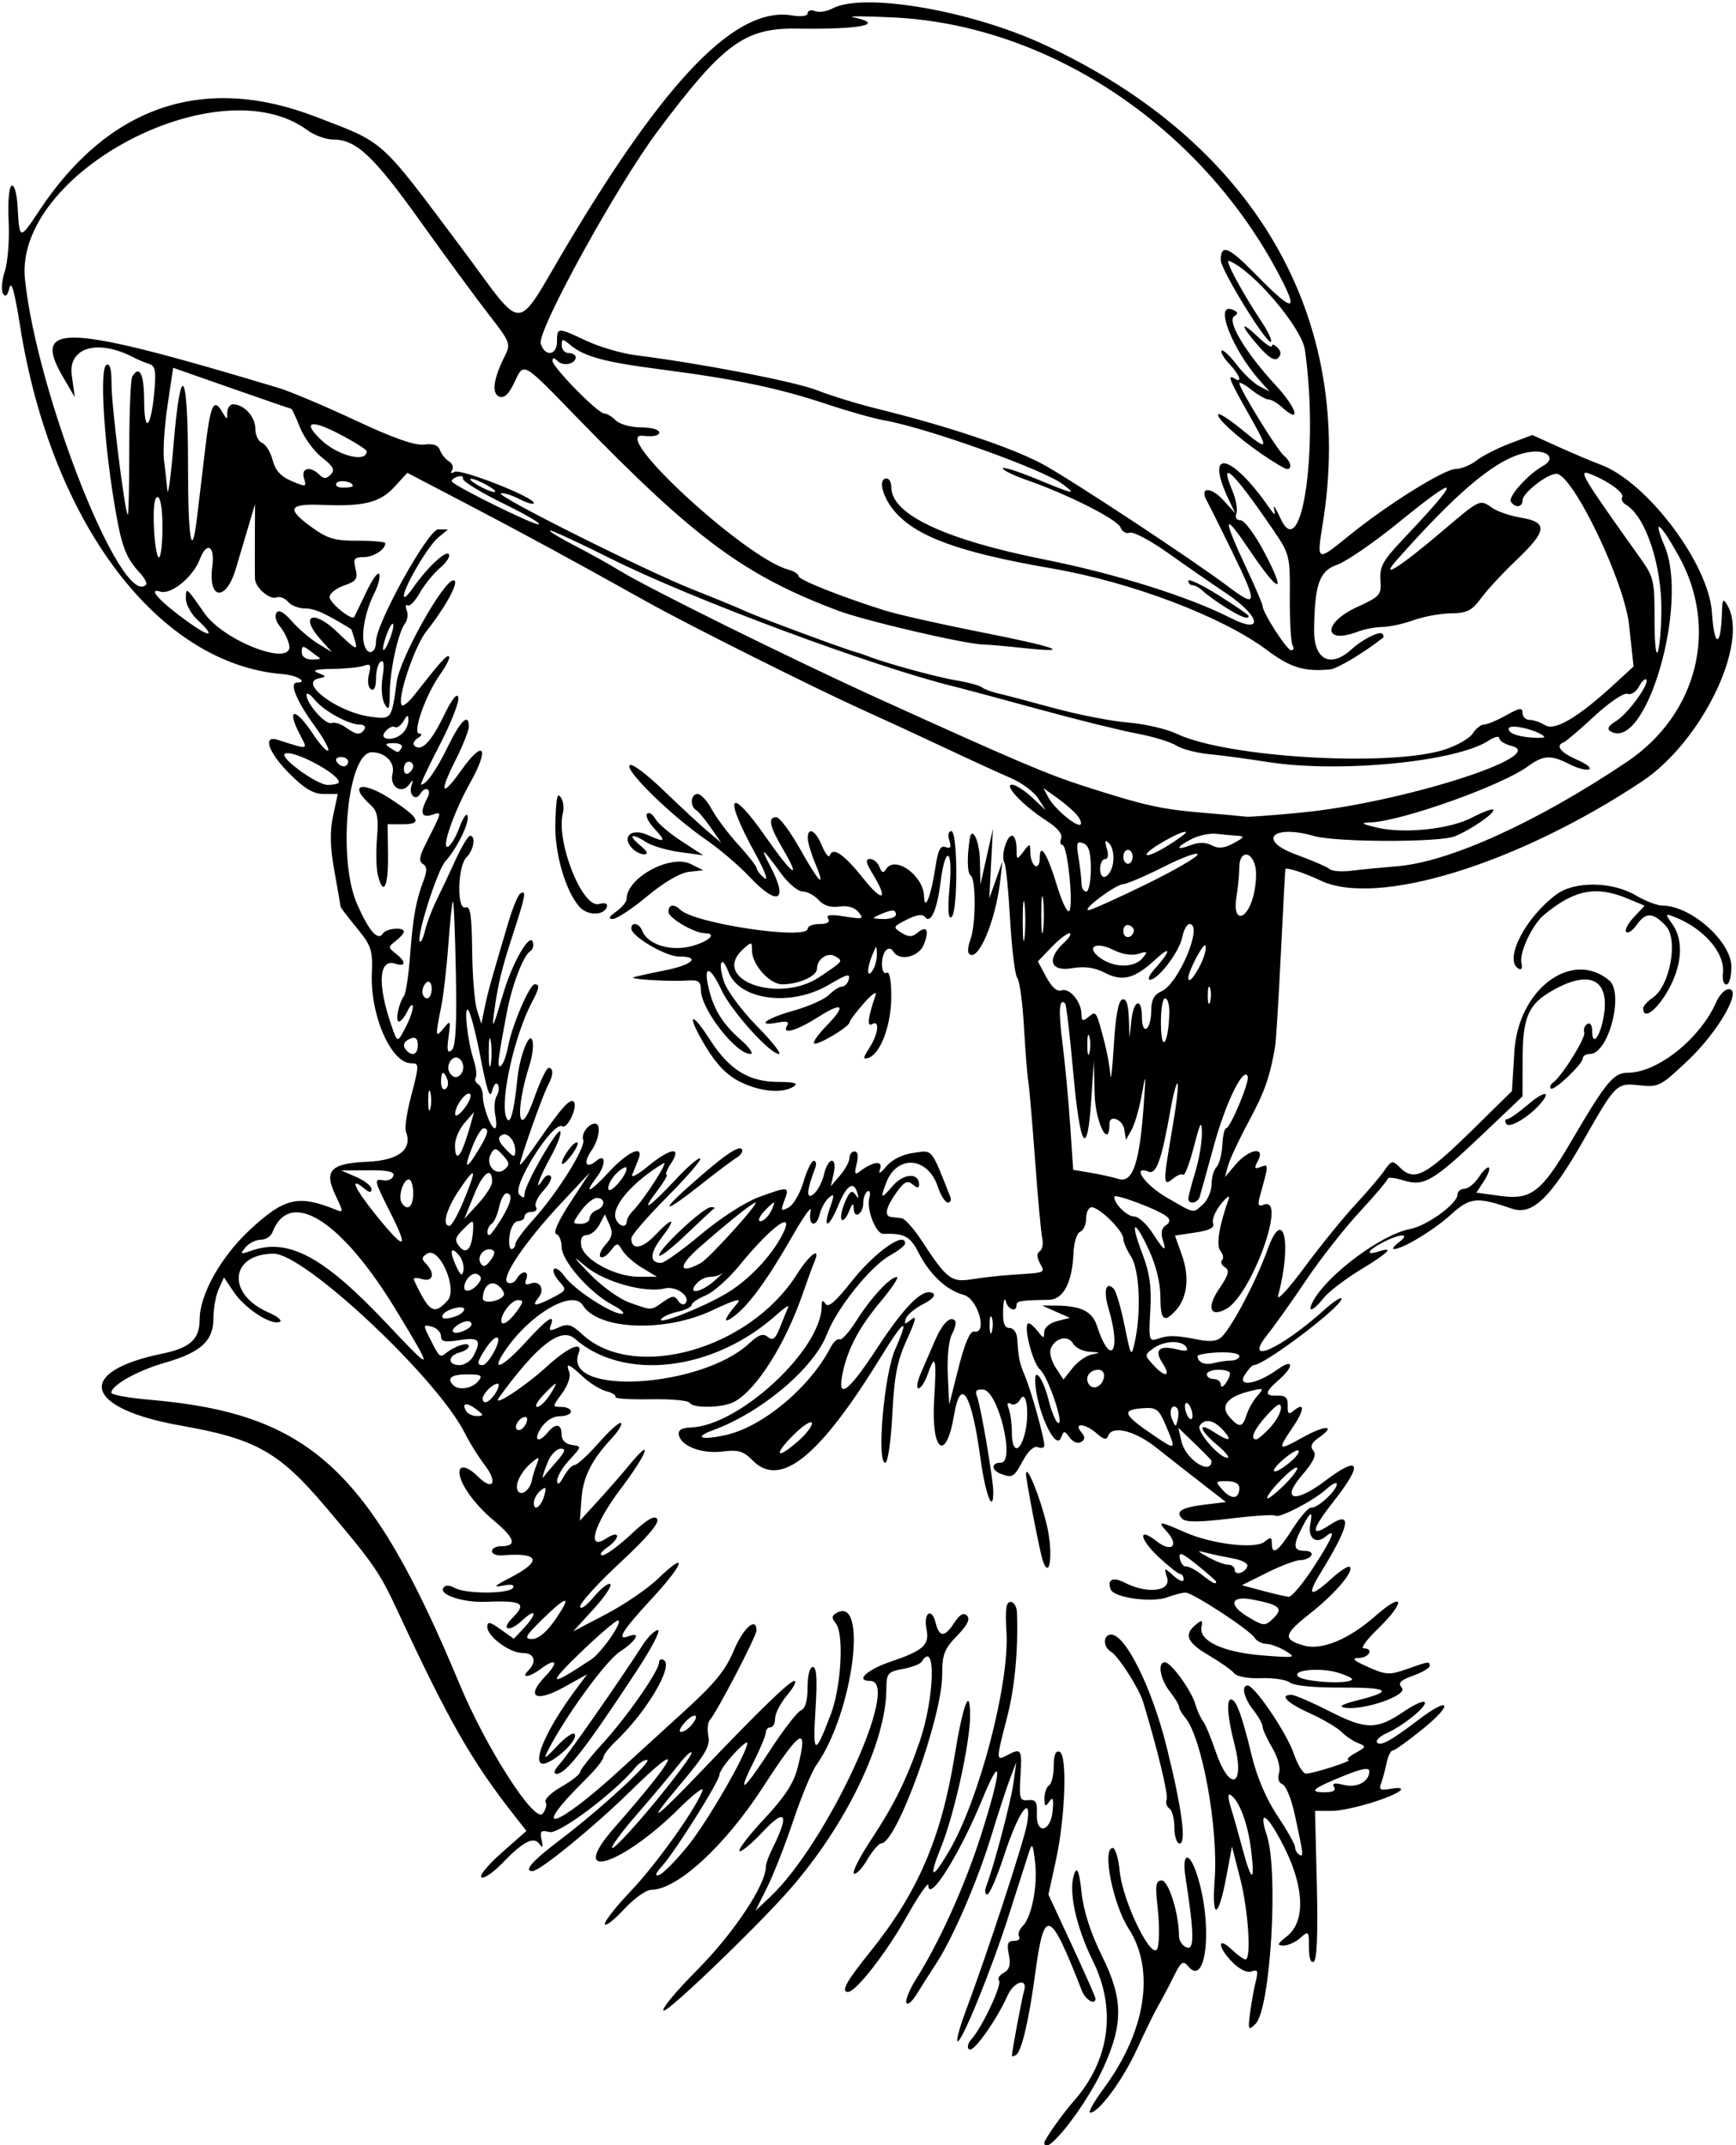 <?xml version="1.0" encoding="UTF-8" standalone="no"?>
<svg id="svg4176" xmlns:rdf="http://www.w3.org/1999/02/22-rdf-syntax-ns#" xmlns="http://www.w3.org/2000/svg" height="462" viewBox="0 0 374 462" width="374" version="1.1" xmlns:cc="http://creativecommons.org/ns#" xmlns:dc="http://purl.org/dc/elements/1.1/">
<path id="path4186" d="m225 461.46c0-0.681 3.921-6.231 6.289-8.903 7.768-8.763 9.302-19.819 4.185-30.175-3.819-7.729-5.449-15.665-3.921-19.09 0.559-1.253 0.997 0.04 1.456 4.295 0.434 4.02 1.944 8.692 4.447 13.758 4.534 9.177 4.577 14.537 0.191 24.116-3.82 8.33-12.65 19.51-12.65 16zm12.81-11.71c9.061-12.266 11.109-25.461 5.339-34.397-3.4-5.27-5.78-17.35-3.42-17.35 0.556 0 1.223 2.196 1.48 4.879 0.659 6.863 7.295 20.212 8.218 16.534 0.356-1.42 0.347-5.243-0.021-8.497-0.56-4.96-0.42-5.92 0.88-5.92 1.477 0 3.712 7.189 3.712 11.942 0 1.014 0.738 2.127 1.641 2.474 1.709 0.656 1.651-2.964-0.244-15.166-0.825-5.312 0.816-5.642 2.486-0.5 3.427 10.553 2.084 24.529-1.897 19.733-1.111-1.339-1.526-1.043-3.15 2.238-1.028 2.079-2.523 4.905-3.32 6.28-0.798 1.375-2.849 5.561-4.559 9.301-3.035 6.641-8.235 13.699-10.093 13.699-0.511 0 0.816-2.362 2.949-5.25zm-19.81-7.01c0-0.89 2.158-12.401 2.623-13.993 0.844-2.887-2.175-2.034-3.538 1-2.382 5.299-7.297 12.237-8.252 11.647-0.569-0.352-0.369-1.271 0.488-2.246 2.365-2.69 6.647-11.85 5.893-12.604-0.383-0.383 0.073-1.127 1.013-1.654 1.262-0.706 1.555-1.735 1.117-3.925-0.47-2.34-0.24-2.96 1.09-2.96 0.926 0 1.428-0.414 1.116-0.919-0.313-0.506 0.029-1.518 0.758-2.25 1.979-1.985 3.288-8.736 2.682-13.831-0.474-3.984-0.628-4.213-1.343-2-0.445 1.375-2.388 7.45-4.318 13.5-3.796 11.898-10.308 27.855-11.061 27.102-0.256-0.256 0.513-3.083 1.709-6.284 4.851-12.984 12.733-37.058 13.309-40.649 1.06-6.612-1.897-2.483-4.962 6.928-1.505 4.622-3.142 8.403-3.637 8.403-0.495 0-0.596-0.787-0.223-1.75 1.647-4.253 5.316-18.149 5.874-22.25l0.612-4.5-1.332 3.5c-0.732 1.925-2.573 7.55-4.091 12.5-2.996 9.772-8.268 21.944-11.912 27.5-1.262 1.925-3.12 4.841-4.129 6.48s-2.007 2.459-2.219 1.823c-0.212-0.636 0.719-2.906 2.07-5.045 5.086-8.057 10.535-20.136 14.039-31.119 4.502-14.113 4.638-18.317 0.248-7.639-4.871 11.847-11.605 22.57-11.619 18.5-0.003-0.825-2.143 2.292-4.755 6.926-4.35 7.72-10.87 16.07-12.55 16.07-1.62 0-0.365-2.272 4.798-8.683 10.2-12.667 15.28-24.442 18.142-42.053 1.845-11.355 3.377-15.335 3.356-8.714-0.02 5.889-3.41 21.219-6.246 28.24-2.793 6.915-2.037 7.277 1.74 0.833 6.495-11.083 13.039-36.127 12.334-47.202-0.3-4.8-0.08-6.42 0.89-6.42 0.714 0 1.333 1.012 1.376 2.25 0.288 8.219-0.472 16.26-2.144 22.688-2.386 9.173-2.386 9.373-0 8.097 3.072-1.644 3.27-1.344 2.908 4.41-0.311 4.944-0.158 5.428 1.657 5.25 1.642-0.161 1.976 0.367 1.864 2.949-0.199 4.607 3.034 3.913 3.418-0.734 0.213-2.572 0.032-3.042-0.735-1.911-0.837 1.234-1.02 1.112-1.032-0.691-0.008-1.205 0.435-2.469 0.985-2.809 0.55-0.34 1-2.204 1-4.142 0-2.386 0.404-3.383 1.25-3.087 1.718 0.602 1.258 14.088-0.802 23.493l-1.591 7.264 5.071 10.913c2.789 6.002 5.071 11.171 5.071 11.486 0 1.536-2.155 0.301-2.929-1.678-6.948-17.774-8.107-18.184-10.08-3.566-1.351 10.008-2.923 16.656-4.114 17.392-0.482 0.298-0.877 0.373-0.877 0.167zm51.32-9.24c0.284-2.2 0.832-5.244 1.217-6.764 0.573-2.263 0.414-2.655-0.875-2.16-0.952 0.365-2.58-0.401-4.119-1.94-3.188-3.188-3.401-5.788-0.23-2.81 1.273 1.196 2.623 2.174 3 2.174 1.312 0 0.628-10.546-1.13-17.416l-1.77-6.916-1.179 6.337c-1.724 9.271-3.216 9.785-2.549 0.878 0.833-11.11-2.722-30.684-6.349-34.962-0.73-0.87-1.33-1.92-1.33-2.34 0-0.42-0.9-1.908-2-3.306-2.08-2.65-2.69-6.27-1.05-6.27 1.314 0 5.661 5.966 6.557 9 0.406 1.375 1.142 3.006 1.634 3.624 0.493 0.618 1.718 3.543 2.722 6.5 3.068 9.032 6.468 7.667 4.048-1.624-1.448-5.558-1.749-9.5-0.725-9.5 1.129 0 2.364 3.348 4.5 12.198 1.096 4.541 3.144 9.314 5.528 12.884 2.083 3.119 3.787 6.15 3.787 6.735 0 0.586 0.408 1.317 0.907 1.625 0.978 0.604 0.917 0.073-1.006-8.794-0.698-3.219-1.875-6.084-2.615-6.368-0.811-0.311-1.104-1.278-0.737-2.433 0.354-1.114-0.262-3.391-1.47-5.439-1.14-1.94-2.08-3.99-2.08-4.56 0-0.569-0.9-2.179-2-3.578-2.03-2.58-2.65-5.27-1.21-5.27 1.484 0 8.404 10.204 9.903 14.602 0.824 2.419 2.019 4.391 2.655 4.383 1.652-0.022 10.359-2.83 9.156-2.953-0.55-0.056 0.125-0.729 1.5-1.495 2.337-1.302 2.375-1.441 0.576-2.138-1.058-0.41-2.679-1.501-3.601-2.424-0.923-0.923-3.995-2.725-6.826-4.005-4.878-2.205-6.642-3.993-3.899-3.952 0.688 0.01 4.4 1.617 8.25 3.571 7.866 3.991 10.092 3.984 16.04-0.052 2.074-1.407 4.038-2.289 4.365-1.958 0.736 0.744-4.466 5.02-8.084 6.644-1.473 0.661-2.458 1.558-2.189 1.993 0.62 1.002 2.946-0.247 8.847-4.751 6.886-5.256 7.843-3.651 1.098 1.843-3.169 2.581-6.114 4.693-6.545 4.693-0.431 0-1.033 1.238-1.338 2.75-0.305 1.512-0.838 3.48-1.183 4.372-0.512 1.322-0.109 1.528 2.18 1.113 1.544-0.28 2.472-0.149 2.061 0.291-1.43 1.52-11.2 4.47-14.82 4.47h-3.633l0.389 15.914c0.254 10.394 0.027 16.137-0.655 16.559-0.654 0.404-1.044-0.742-1.044-3.068 0-3.535-0.088-3.634-1.829-2.059-1.006 0.91-2.642 1.655-3.635 1.655-1.503 0-1.384-0.332 0.708-1.978 4.537-3.569 3.619-12.361-2.348-22.474-2.562-4.342-3.529-3.996-1.977 0.708 2.572 7.794 0.787 37.523-2.44 40.63-1.559 1.501-1.639 1.335-1.158-2.387zm0.19-35.249c-0.704-5.635-2.568-10.55-4.441-11.707-0.557-0.344-0.523 0.755 0.082 2.687 0.564 1.798 1.715 5.857 2.559 9.019 1.96 7.346 2.718 7.347 1.8 0.001zm17.898-13.397c-0.501-0.811 0.094-0.945 2.037-0.457 2.885 0.724 5.553-0.674 5.553-2.908 0-0.903-1.583-0.623-5.523 0.979-6.724 2.733-7.648 3.532-4.085 3.532 1.794 0 2.484-0.392 2.018-1.146zm-137.19 39.4c7.88-7.95 14.78-18.33 14.78-22.24 0-0.608 0.612-2.321 1.36-3.806 3.745-7.438 2.973-9.007-1.887-3.833-2.515 2.677-4.838 4.601-5.162 4.277-0.325-0.325 2.105-3.472 5.4-6.993 4.369-4.67 6.301-7.639 7.14-10.97 2.362-9.381 0.715-8.452-7.487 4.222-8.16 12.61-18.48 22.09-24.05 22.09-1.092 0-3.721 1.875-5.841 4.167s-3.994 3.749-4.164 3.239c-0.17-0.51 2.328-3.7 5.552-7.088 5.548-5.83 13.993-17.65 15.473-21.657 0.374-1.012-1.894 0.714-5.04 3.835-12.618 12.517-24.324 15.964-13.901 4.093 13.854-15.78 15.495-19.67 3.223-7.641-7.699 7.547-19.241 16.968-20.858 17.026-2.095 0.074-0.089-2.197 6-6.798 8.484-6.41 20.119-17.128 18.622-17.155-0.62-0.011-1.745 0.732-2.5 1.651-4.411 5.371-16.439 14.403-18.494 13.888-1.853-0.465-2.113-0.204-1.697 1.696 0.356 1.627 0.228 1.872-0.468 0.892-1.232-1.738-3.533-0.539-8.122 4.232-1.875 1.949-3.845 3.273-4.378 2.944-0.533-0.33 1.431-2.716 4.365-5.303l5.335-4.704-2.292-2.908c-9.46-12.01-14.307-20.46-25.449-44.41-3.931-8.45-5.19-10.27-15.504-22.43-10.086-11.9-15.045-14.68-31.167-17.53-20.963-3.7-23.002-11.61-4-15.52 5.936-1.221 8-3.101 8-7.283 0-5.399 4.535-13.514 10.821-19.364 7.417-6.903 10.442-7.617 18.472-4.358 1.718 0.697 1.72 0.575 0.039-2.95-2.616-5.485-1.201-6.998 6.881-7.362 6.709-0.302 9.699-2.668 8.224-6.51-0.28-0.729 0.182-3.979 1.027-7.222 1.879-7.21 1.883-7.47 0.124-7.47-4.359 0-8.899-10.442-8.479-19.502 0.206-4.454-0.18-5.816-2.448-8.642-4.223-5.262-4.271-5.327-4.333-5.855-0.032-0.275-0.625-3.672-1.318-7.548-0.903-5.054-0.976-8.378-0.257-11.75l1.004-4.7h-3.01c-2.221 0-4.156-1.145-7.379-4.368-4.508-4.508-5.881-8.341-2.618-7.314 6.98 2.199 6.613 2.284 4.849-1.126-3.021-5.842-1.004-5.914 2.843-0.101 1.489 2.251 2.953 3.847 3.253 3.547 0.3-0.3-1.027-2.703-2.948-5.342-3.92-5.39-5.501-9.3-3.755-9.3 2.509 0-0.059-1.58-2.922-1.798-26.992-2.05-50.068-32.6-56.777-75.157-1.132-7.181-1.856-9.749-2.27-8.053-0.419 1.713-0.851 2.097-1.387 1.23-0.428-0.692-0.25-2.862 0.397-4.82 0.646-1.959 1.016-6.788 0.821-10.731-0.204-4.139 0.068-7.38 0.643-7.669 0.581-0.291 1.117 1.59 1.283 4.5 0.414 7.257 0.432 7.26 4.672 0.859 14.944-22.565 35.401-29.512 59.547-20.222 15.114 5.815 13.536 4.398 31.312 28.113 14.178 18.917 11.218 19.014 23.028-0.757 21.42-35.871 36.35-51.103 48.22-49.178 2.08 0.338 3.44 0.147 3.44-0.485 0-0.574 0.708-0.773 1.572-0.441 0.865 0.332 2.545 0.083 3.733-0.553 6.613-3.539 29.552 0.348 45.495 7.709 45.34 20.934 67.377 58.79 60.15 103.33-1.317 8.117-1.272 8.138 5.571 2.564 8.196-6.675 20.612-14.439 23.093-14.439 1.163-0 3.188-0.83 4.5-1.844 1.312-1.014 4.548-2.66 7.191-3.657l4.806-1.813 5.694 2.574c3.132 1.415 7.192 3.131 9.024 3.811 10.026 3.728 23.306 21.363 23.98 31.843 0.489 7.607 1.933 7.665 2.151 0.086 0.087-3.01 0.252-3.24 1.182-1.638 4.75 8.174-5.545 29.401-18.398 37.932-26.903 17.857-57.183 27.162-69.341 21.308-3.283-1.581-7.359-2.897-7.493-2.42-0.049 0.175-0.488 8.417-0.976 18.317-0.488 9.9-1.046 18.9-1.241 20-1.167 6.588-2.277 9.728-5.659 16-2.076 3.85-4.08 8.125-4.454 9.5l-0.68 2.5 2.337-2.75c2.819-3.317 6.45-3.905 4.774-0.773-0.888 1.659-0.789 1.874 0.615 1.336 1.738-0.667 1.738-0.677-0.239 6.452-0.487 1.756-0.287 2.134 0.891 1.682 5.115-1.963-2.707 19.572-8.172 22.496-3.453 1.848-4.194-0.35-1.47-4.359 2.054-3.023 2.317-3.995 1.259-4.649-0.736-0.455-1.017-1.147-0.625-1.539 0.392-0.392 0.24-1.282-0.338-1.978-0.979-1.179-0.32-5.334 1.78-11.231 0.331-0.928-0.412-0.437-1.651 1.092s-2.016 3.395-1.727 4.147c0.375 0.977-0.723 1.555-3.842 2.022l-4.367 0.655 1.497 4.198c1.67 4.683 1.186 9.147-1.29 11.882-2.577 2.847-3.332 2.184-3.343-2.934-0.006-2.956-0.958-6.787-2.521-10.145-3.187-6.846-4.08-6.215-1.35 0.955 1.566 4.113 1.979 7.086 1.694 12.189-0.359 6.417-0.278 6.715 1.655 6.068 2.381-0.797 3.731-0.765 8.732 0.209 2.608 0.508 4.097 0.315 5.049-0.652 2.343-2.383 7.443-12.126 9.84-18.798 3.43-9.548 5.299-1.37 2.269 9.925-0.377 1.404 2.091-1.227 5.627-6 3.464-4.675 8.391-10.75 10.948-13.5 2.558-2.75 5.391-6.073 6.297-7.384 1.524-2.205 1.769-2.262 3.28-0.75 3.188 3.188 5.475 2.013 15.8-8.118l8.409-8.251 0.535-8.571c0.834-13.37 12.334-21.993 20.402-15.298 3.3 2.73-0.12 15.87-4.14 15.87-0.83 0-1.51 0.4-1.51 0.88 0 1.265-6.25 7.202-6.899 6.553-0.299-0.299-0.106-0.856 0.428-1.238 1.975-1.415 7.166-9.734 6.772-10.854-0.224-0.637 0.067-1.451 0.646-1.809 0.61-0.37 1.05 0.24 1.05 1.47 0 3.699 1.857 1.133 2.557-3.532 1.142-7.616-3.167-9.638-11.038-5.18-5.306 3.005-6.487 5.732-6.504 15.025l-0.015 7.813-8.619 8.187c-10.684 10.149-12.601 11.262-17.044 9.898-1.835-0.563-3.35-0.729-3.367-0.368s-2.741 3.581-6.053 7.156-8.476 10.153-11.474 14.618c-2.998 4.465-6.805 9.822-8.46 11.904-5.287 6.653 2.829 3.089 12.267-5.387 2.062-1.852 3.75-2.944 3.75-2.425-0.01 1.74-16.6 14.29-18.9 14.29-0.345 0-1.226 0.959-1.958 2.131-1.702 2.724 2.679 1.979 7.1-1.208 3.436-2.477 3.635-0.679 0.25 2.264-3.09 2.687-3.149 3.495-0.25 3.392 1.706-0.06 2.231 0.46 2.173 2.15-0.061 1.762 0.206 1.994 1.274 1.107 2.459-2.041 2.363-0.205-0.186 3.552-3.4 5.011-3.23 5.184 2.141 2.182 4.851-2.712 7.378-2.681 3.49 0.042-1.624 1.137-1.954 1.909-1.203 2.813 0.753 0.907 0.065 2.378-2.53 5.41-4.528 5.29-1.404 5.997 5.02 1.136 7.552-5.714 8.384-3.903 1.961 4.272-4.901 6.239-5.222 8.003-0.945 5.2 5.006-3.28 4.381 0.04-1.941 10.306-3.085 5.01-2.244 5.432 2.39 1.2 1.837-1.678 3.594-2.795 3.906-2.484 0.948 0.948-3.198 5.807-8.563 10.034-5.741 4.524-5.946 5.579-1.338 6.9 3.817 1.095 9.649-1.308 15.372-6.333 6.297-5.529 6.699-3.21 0.489 2.818-2.332 2.263-3.682 4.115-3 4.115 2.259 0 1.284 1.999-1.01 2.071-1.695 0.053-1.203 0.536 1.996 1.957 3.878 1.723 4.603 1.76 8.376 0.429 4.812-1.698 4.879-1.707 4.879-0.658 0 0.44-1.599 1.377-3.553 2.084-2.833 1.024-3.323 1.561-2.42 2.65 1.309 1.577-8.234 4.886-12.274 4.256-1.549-0.242-0.612-0.764 2.997-1.67 7.679-1.928 6.457-2.724-4.093-2.668-5.511 0.029-9.92-0.413-10.75-1.078-0.774-0.62-3.562-1.045-6.196-0.944-2.843 0.109-5.214-0.329-5.835-1.077-0.576-0.693-3.033-2.425-5.462-3.848-4.683-2.745-5.409-4.433-2.826-6.577 1.362-1.131 1.541-1.053 1.25 0.545-0.54 2.968 4.757 5.399 13.209 6.061 6.976 0.546 7.292 0.486 4.952-0.939-1.375-0.837-3.265-1.538-4.2-1.558-0.935-0.019-2.06-0.601-2.5-1.293-1.11-1.75-13.33-9.74-14.89-9.74-0.703 0-2.438 0.441-3.855 0.979-3.322 1.263-11.571 0.14-12.266-1.671-0.818-2.132 0.467-2.774 2.963-1.479 4.889 2.535 10.117 1.921 9.183-1.079-0.694-2.231-0.682-2.233 1.433-0.345 1.18 1.054 2.133 1.389 2.133 0.75 0-0.635-0.338-1.167-0.75-1.182-0.412-0.015-2.465-1.621-4.56-3.569-4.25-3.95-4.64-6.726-0.486-3.458 3.176 2.498 4.91 0.943 2.239-2.009-2.19-2.42-1.78-2.416 3.759 0.034 5.909 2.614 15.262 3.719 17.282 2.042 1.249-1.036 1.516-0.972 1.516 0.364 0 2.748 1.371 1.79 4.5-3.146 1.65-2.602 3.45-4.646 4-4.542 1.237 0.234 5.5-3.671 5.5-5.038 0-0.55-1.012-0.072-2.25 1.062-2.68 2.456-10.295 6.409-10.996 5.708-0.271-0.271-4.653 0.012-9.736 0.63-6.57 0.799-9.553 0.814-10.314 0.053-1.578-1.578-0.174-2.455 4.899-3.063l4.519-0.541-5.164-4c-2.84-2.2-7.255-5.662-9.811-7.694-4.672-3.714-9.591-4.921-10.418-2.556-0.32 0.916-0.965 0.783-2.412-0.5-2.468-2.187-5.147-2.455-3.391-0.339 0.896 1.08 0.89 1.585-0.029 2.153-0.68 0.42-1.733 0.013-2.43-0.94-1.152-1.575-1.272-1.574-1.881 0.014-1.201 3.13-5.52-6.515-5.574-12.447-0.025-2.724 1.787-0.046 2.865 4.233 0.617 2.452 1.522 4.705 2.01 5.006 1.6 0.989-2.02-9.891-3.812-11.458-1.69-1.47-3.78-9.97-2.45-9.97 0.358 0 1.249 0.787 1.98 1.75 1.19 1.567 1.332 1.579 1.36 0.108 0.018-0.941 1.205-1.939 2.782-2.339l2.75-0.698-3-1.329-3-1.329 3 0.018c5.376 0.033 7.804 1.23 8.822 4.347 2.955 9.053 5.304 5.631 2.518-3.668-1.163-3.88-0.605-6.043 1.106-4.293 0.502 0.513 1.552 4.083 2.333 7.933 1.37 6.755 1.447 6.879 2.198 3.532 1.421-6.338 1.022-15.621-0.791-18.389-0.93-1.41-1.69-3.18-1.69-3.92 0-1.64-5.14-6.72-6.8-6.72-0.66 0-1.2 1.08-1.2 2.39 0 1.316-0.577 2.615-1.283 2.885-0.72 0.276-1.356 2.332-1.45 4.684-0.248 6.224-2.186 9.914-5.236 9.969-6.18 0.111-7.031 0.248-7.031 1.132 0 1.649-1.836 1.004-2.311-0.812-0.252-0.963-0.51-0.062-0.573 2-0.084 2.718 0.297 3.75 1.384 3.75 0.845 0 1.565 0.982 1.648 2.25 0.286 4.349 0.481 5.276 1.735 8.25 1.301 3.085 4.117 13.219 4.117 14.817 0 0.493-0.623 0.658-1.383 0.366-0.857-0.329-2.085 0.772-3.227 2.893-1.939 3.601-2.266 3.792-4.807 2.817-2.07-0.79-2.04-2.39 0.05-2.39 3.185 0-0.566-15.494-3.81-15.739-1.493-0.112-1.82 0.272-1.311 1.544 0.775 1.938 3.484 17.809 3.49 20.444 0.011 5.059-1.71 0.602-2.769-7.168-1.907-14.004-4.249-17.835-5.69-9.307-1.754 10.379-4.981 7.803-4.281-3.416 0.558-8.95 0.252-10.118-1.407-5.359-0.575 1.65-1.458 3-1.961 3-0.504 0-0.282-1.462 0.493-3.25s2.124-4.907 2.998-6.932c1.635-3.788 3.297-5.474 4.354-4.417 0.331 0.331 0.052 1.629-0.62 2.884-0.712 1.331-1.095 4.978-0.918 8.748l0.3 6.47 2.027-8c1.324-5.225 2.473-7.906 3.312-7.729 3.032 0.639 0.863-7.085-2.22-7.903-3.685-0.978-7.298-4.361-9.737-9.118-1.805-3.519-3.015-4.164-7.562-4.03-1.605 0.047-3.681-5.234-3.032-7.714 0.289-1.105 0.117-1.756-0.382-1.448-0.5 0.31-0.91 1.4-0.91 2.44 0 2.437-1.98 3.693-2.063 1.309-0.049-1.383-0.289-1.246-1.022 0.586-0.527 1.317-1.234 2.119-1.571 1.782-0.337-0.337-0.035-2.008 0.671-3.713 0.963-2.325 1.516-2.77 2.211-1.782 0.74 1.052 0.849 1.028 0.538-0.12-0.777-2.876-2.304-1.956-4.133 2.489-2.077 5.049-3.494 5.361-1.76 0.388 0.929-2.666 0.884-2.982-0.286-2.01-0.764 0.634-1.671 2.277-2.016 3.652-0.772 3.077-2.566 2.293-1.906-0.833 0.261-1.237-1.468 1.145-3.844 5.292-5.446 9.509-9.413 14.974-12.629 17.4-2.585 1.95-2.284 0.685 0.649-2.726 1.085-1.263-0.494-0.825-5.402 1.495-10.164 4.806-24.572 4.234-27.872-1.106-2.212-3.58-11.724 2.105-17.003 10.162-2.909 4.439-0.161 3.127 4.748-2.267 4.587-5.04 6.375-6.226 5.346-3.543-0.456 1.187-0.133 1.263 1.742 0.408 1.919-0.875 2.757-0.626 5.049 1.498 11.09 10.278 35.994 3.313 46.261-12.939 2.743-4.342 5.228-6.11 3.757-2.674-0.412 0.963-1.531 4.018-2.486 6.79-3.777 10.957-10.001 20.797-14.768 23.348-2.494 1.335-8.868 1.476-9.648 0.214-0.306-0.494-4.114-0.832-8.464-0.75-4.349 0.082-7.729-0.141-7.51-0.494 0.219-0.354-0.647-0.905-1.923-1.226-1.277-0.32-3.547-1.718-5.045-3.107-3.159-2.928-3.791-3.131-2.954-0.952 0.333 0.867-0.367 2.885-1.561 4.5-2.143 2.898-2.144 2.928-0.135 2.928 1.117 0 2.03 0.45 2.03 1s-1.073 1-2.385 1c-1.44 0-3.034 0.99-4.023 2.5-1.762 2.689-0.649 3.479 1.408 1 1.713-2.064 3-1.879 3 0.43 0 1.223 0.803 2.048 2.192 2.25 2.169 0.316 2.164 0.35-0.5 3.216-1.48 1.593-2.676 3.618-2.656 4.5 0.024 1.066 0.5 0.765 1.419-0.896 0.761-1.375 1.827-2.5 2.368-2.5 0.542 0 2.884-2.157 5.204-4.793s4.469-4.544 4.773-4.24c0.305 0.305-0.593 1.787-1.994 3.293-4.391 4.722-6.193 8.338-6.537 13.118l-0.332 4.622 3.781-4.123c2.079-2.267 5.221-5.867 6.981-8 5.253-6.366 3.72-2.228-1.936 5.223-5.796 7.636-7.547 13.614-3.144 10.729 3.026-1.983 3.148-0.109 0.13 1.996-1.238 0.863-1.668 1.593-0.957 1.622 0.711 0.029 3.483-1.996 6.159-4.499 3.477-3.252 5.088-4.194 5.641-3.298 0.514 0.832-2.15 3.969-7.909 9.317-4.776 4.434-8.684 8.714-8.684 9.51 0 0.8 1.298-0.1 2.902-2.015 1.596-1.904 3.212-3.159 3.591-2.788 0.379 0.371-1.265 2.808-3.652 5.416l-4.341 4.742 7.09-3.706c3.9-2.038 8.915-5.46 11.146-7.604 6.636-6.376 5.718-3.311-1.268 4.234-6.446 6.962-7.816 9.197-4.968 8.105 2.779-1.066 1.504 1.12-1.963 3.365-3.007 1.948-11.782 14.004-15.483 21.273-1.051 2.064-0.721 1.912 1.887-0.867 1.738-1.852 3.444-3.082 3.791-2.735 1.311 1.311-5.89 7.531-7.266 6.276-1.374-1.252 1.943-8.197 7.466-15.632l2.568-3.458-4.923 2.735c-6.187 3.436-8.393 2.187-4.083-2.312 2.994-3.125 2.329-4.096-1.053-1.538-2.34 1.77-4.329 2.02-2.641 0.332 1.946-1.946 1.378-3.8-1.165-3.8-2.84 0-7.64-3.55-7.64-5.64 0-1.202 0.562-1.096 2.857 0.539l2.857 2.034 2.143-2.281c2.981-3.173 2.694-4.519-0.353-1.656-2.742 2.576-4.731 2.088-2.123-0.52 3.227-3.227 2.229-3.819-5.904-3.507-4.709 0.181-9.869-1.526-8.976-2.97 0.415-0.672 1.241-0.673 2.494-0.002 2.466 1.32 11.708 1.292 12.53-0.037 0.415-0.672-0.36-0.838-2.191-0.469-2.194 0.442-1.834 0.056 1.592-1.71 6.994-3.604 6.345-5.469-1.676-4.82-1.238 0.1-2.25-0.3-2.25-0.889 0-0.589 0.873-1.072 1.941-1.072 3.528 0 3.066-1.679-1.515-5.508-4.24-3.53-7.43-8.03-7.43-10.44 0-1.67 1.827-1.223 4.037 0.987 3.171 3.171 4.284 1.25 1.437-2.483-1.394-1.828-3.308-4.889-4.254-6.802-5.818-11.77-34.523-38.75-41.23-38.75-9.432 0-10.24 8.694-1.173 12.626 2.026 0.878 3.116 1.811 2.424 2.072-1.913 0.721-7.471-2.917-9.851-6.448l-2.117-3.142-1.136 2.493c-0.625 1.37-1.136 4.19-1.136 6.27 0 4.91-2.701 7.387-10.478 9.608-5.839 1.67-11.522 4.85-11.522 6.46 0 0.442 3.712 1.121 8.25 1.511 34.459 2.956 47.483 14.902 66.779 61.249 5.725 13.751 16.147 29.999 17.893 27.895 0.687-0.828 0.973-1.954 0.634-2.503-0.339-0.548 1.194-2.03 3.406-3.294s4.026-2.684 4.03-3.157c0.004-0.473 2.186-3.243 4.848-6.156 5.29-5.78 12.16-15.65 12.16-17.46 0-0.627 0.468-0.85 1.041-0.496 2.115 1.307-3.753 11.195-10.371 17.475-1.449 1.375-2.657 2.95-2.684 3.5-0.027 0.55-1.647 2.575-3.6 4.5-12.799 12.614-6.908 11.109 7.192-1.838 2.793-2.564 8.949-8.177 13.679-12.473 6.731-6.112 9.092-8.993 10.856-13.25 2.001-4.828 4.886-7.37 4.886-4.306 0 1.223-8.631 17.783-10.039 19.262-0.469 0.493-0.618 2.071-0.331 3.508 0.428 2.139-0.701 4.059-6.237 10.604-7.532 8.906-5.465 7.591 4.538-2.887 12.7-13.3 19.21-19.62 20.23-19.62 0.562 0-0.143 1.385-1.567 3.077s-2.589 3.942-2.589 5-0.45 1.923-1 1.923-1 0.497-1 1.105c0 0.608-1.138 3.37-2.528 6.138-3.835 7.635-2.404 6.677 3.448-2.308 2.889-4.436 5.889-8.309 6.667-8.607 0.92-0.36 1.41-2.07 1.41-4.94 0-2.62 0.46-4.39 1.14-4.39 0.811 0 0.974 2.649 0.564 9.206-0.616 9.865-0.121 10.011 3.305 0.972 2.265-5.974 2.878-17.405 1.053-19.604-0.878-1.058-0.877-1.569 0.002-2.113 7.086-4.38 3.803 21.336-4.169 32.659-1.015 1.441-3.257 6.841-4.984 12s-4.264 11.63-5.639 14.38l-2.5 5 3.185-3c12.198-11.489 28.407-46.5 21.528-46.5-3.301 0-0.74-2.392 4.449-4.156 7.058-2.399 8.367-3.591 7.685-6.999-0.703-3.515 1.105-4.793 1.96-1.386 0.808 3.218 1.933 3.215 4.046-0.01 1.167-1.781 1.989-2.235 2.721-1.502 0.733 0.733 0.084 2.046-2.149 4.349-2.75 2.83-3.2 4.01-3.2 8.39 0 9.14-9.82 36.31-13.13 36.31-0.515 0-1.866 1.574-3.001 3.498s-2.427 3.275-2.869 3.001c-0.443-0.274 1.204-3.536 3.66-7.248 4.915-7.43 7.667-12.982 10.463-21.108 3.265-9.487 3.598-22.354 0.447-17.256-0.301 0.488-2.128 1.183-4.059 1.545-3.258 0.611-3.513 0.925-3.535 4.363-0.075 11.424-8.651 29.209-20.771 43.078-6.86 7.85-25.85 26.13-27.15 26.13-0.831 0 2.393-3.938 7.165-8.75zm-1.989-26.75c4.23-5.24 12.77-20.03 12.77-22.13 0-0.451-1.35 0.658-3 2.464s-3 3.778-3 4.38c0 1.379-9.477 16.466-12.355 19.668-1.441 1.603-1.653 2.236-0.645 1.925 0.825-0.254 3.628-3.095 6.23-6.312zm-7.251-9.221c4.412-5.346 8.016-10.184 8.01-10.75-0.006-0.566-1.24 0.545-2.742 2.47s-5.564 6.763-9.025 10.75c-3.462 3.987-5.838 7.25-5.279 7.25s4.625-4.374 9.037-9.72zm8.041-16.804c1.932-2.328 0.554-2.767-1.514-0.482-0.999 1.103-1.351 2.006-0.783 2.006 0.568 0 1.602-0.686 2.297-1.524zm-21.67-14.07c2.32-1.55 7.05-8.41 5.79-8.41-0.511 0-4.239 3.199-8.286 7.108-7.197 6.953-6.514 7.309 2.491 1.299zm161.3 2.96c-3.77-1.305-10.472-0.779-8.959 0.704 0.965 0.945 7.993 1.605 10.759 1.011 1.48-0.318 1.049-0.729-1.8-1.715zm-169.14-11.39c3.801-5.485 2.872-5.626-2.513-0.381-3.814 3.715-4.178 4.384-2.386 4.391 1.345 0.005 3.127-1.454 4.899-4.01zm155.01-0.642c1.985-1.985 1.006-2.778-4.768-3.86-4.619-0.865-5.169 1.162-0.998 3.679 3.553 2.144 3.795 2.152 5.766 0.181zm8.365-10.659c4.276-6.563 5.158-8.789 2.661-6.717-2.029 1.684-3.822 0.271-3.277-2.581 0.606-3.167 0.106-3.005-1.742 0.568-2.04 3.945-1.923 5.05 0.533 5.05 1.133 0 1.781 0.45 1.441 1-0.34 0.55-1.403 1-2.363 1-0.96 0-4.188 1.218-7.175 2.706l-5.43 2.706 4.484 1.196c2.466 0.658 4.994 1.24 5.617 1.294s2.985-2.746 5.25-6.221zm-20.88 2.99c0-0.183-1.844-1.814-4.098-3.626-3.296-2.649-4.027-2.926-3.736-1.417 0.199 1.032 0.805 1.819 1.347 1.75 0.542-0.069 2.059 0.718 3.371 1.75 2.325 1.829 3.115 2.22 3.115 1.543zm6.725-3.343c0.193-0.578-1.129-1.32-2.938-1.649-1.808-0.329-4.413-0.882-5.788-1.229-2.317-0.585-2.29-0.515 0.364 0.961 1.575 0.876 3.488 1.592 4.25 1.592 0.762 0 1.386 0.487 1.386 1.083 0 1.325 2.239 0.701 2.725-0.759zm-151.43-15.37c0.445-1.702 0.288-1.862-0.879-0.893-0.782 0.649-1.421 1.826-1.421 2.616 0 2.012 1.647 0.778 2.301-1.723zm149.7-1.52c0-0.89-1.01-1.44-2.65-1.44-2.581 0-2.605 0.055-0.866 1.976 1.899 2.098 3.521 1.851 3.521-0.535zm12.438-4.336c-0.59-0.59-6.44 5.35-6.44 6.54 0 0.413 1.568-0.77 3.485-2.627 1.917-1.858 3.246-3.617 2.953-3.91zm-164.84 2.656c0.117-0.693 0.566-2.16 0.997-3.26 0.706-1.801 0.611-1.859-0.958-0.582-2.393 1.948-3.859 4.907-3.066 6.19 0.758 1.226 2.673-0.259 3.027-2.348zm5.331-4.01c1.811-2.055 2.042-2.75 0.911-2.75-0.833 0-2.036 1.146-2.674 2.547-0.998 2.189-1.649 4.601-0.911 3.37 0.138-0.229 1.341-1.654 2.674-3.167zm157.97 0.192c1.315-1.095 2.155-2.229 1.865-2.518-0.289-0.289-1.816 0.608-3.392 1.993-3.37 2.964-1.978 3.442 1.526 0.525zm-16.9-0.35c0-0.108-1.608-1.748-3.573-3.643l-3.573-3.446 0.693 3c0.895 3.877 6.453 7.399 6.453 4.089zm1.241-3.366c-3.813-3.186-4.36-5.186-0.776-2.838 3.351 2.196 4.222 2.031 2.035-0.385-2-2.21-4.025-2.578-5.05-0.919-0.73 1.181 4.269 6.935 5.987 6.892 0.585-0.015-0.404-1.252-2.196-2.75zm-41.47-2.41c1.094-4.222 0.368-9.806-0.965-7.424-0.51 0.912-1.427 1.35-2.036 0.973-0.727-0.45-0.878-0.085-0.439 1.061 0.368 0.96 0.67 3.284 0.67 5.164 0 4.307 1.677 4.444 2.77 0.226zm30.478-1.611c-1.58-3.743-2.06-4.12-4.996-3.919-4.819 0.33-4.339 1.406 2.748 6.163 4.334 2.909 4.396 2.847 2.248-2.244zm22.387 0.252c1.301-1.403 2.352-3.316 2.335-4.25-0.022-1.259-0.798-0.853-3 1.567-2.8 3.079-3.762 5.234-2.335 5.234 0.349 0 1.699-1.148 3-2.551zm-160.24-1.032c0.374-0.974 0.15-1.431-0.581-1.188-1.495 0.498-2.318 2.771-1.004 2.771 0.537 0 1.25-0.713 1.584-1.584zm140.19-3.161c-1.092-1.092-1.841 0.645-1.057 2.452 0.744 1.713 0.798 1.712 1.212-0.035 0.238-1.006 0.169-2.093-0.155-2.417zm14.962 1.495c0.377-1.238 1.408-3.071 2.29-4.075 1.52-1.728 1.447-1.787-1.368-1.116-4.971 1.186-6.667 3.191-4.67 5.523 2.13 2.487 2.91 2.418 3.748-0.332zm-11.95-1.35c-0.356-0.927-0.872-1.461-1.147-1.186-0.275 0.275-0.209 1.259 0.147 2.186 0.356 0.927 0.872 1.461 1.147 1.186 0.275-0.275 0.209-1.259-0.147-2.186zm-154.03 0.079c-2.055-1.555-3.204-1.308-2.114 0.455 0.363 0.587 1.42 1.052 2.35 1.035 1.485-0.028 1.456-0.21-0.236-1.49zm15.84-2.98c0.901-1.375 1.481-2.5 1.289-2.5-0.192 0-1.406 1.125-2.697 2.5s-1.872 2.5-1.289 2.5c0.583 0 1.796-1.125 2.697-2.5zm-11.64-0.5c0.687-1.1 0.885-2 0.441-2-1.042 0-3.208 2.161-3.208 3.2 0 1.473 1.506 0.82 2.768-1.2zm11.082-5.728c4.661-4.238 7.86-5.564 6.808-2.822-3.549 9.249 26.347 7.519 36.749-2.126 2.056-1.907 3.002-2.229 4.031-1.375 1.057 0.877 1.621 0.415 2.638-2.166 0.712-1.805 1.495-3.732 1.741-4.282 0.246-0.55-0.85 0.165-2.435 1.589-13.584 12.205-32.94 14.526-43.541 5.222-2.978-2.613-8.107 1.36-16.297 12.625-1.804 2.482 5.296-2.11 10.306-6.664zm-14.85 3.23c1.068-1.286 0.729-1.5-2.378-1.5-3.418 0-4.464 0.826-2.956 2.333 1.168 1.168 4.046 0.718 5.333-0.833zm134.82-0.833c0.19-0.97-0.31-1.67-1.19-1.67-1.858 0-2.979 1.63-2.1 3.053 0.905 1.464 2.901 0.623 3.291-1.386zm27.16-0.92c0.01-0.41-1.1-0.75-2.48-0.75-1.375 0-2.5 0.45-2.5 1s0.675 1 1.5 1 1.507 0.562 1.515 1.25c0.016 1.338 1.941-1.105 1.969-2.5zm-29.715-4.047c1.922-0.371 1.857-0.45-0.47-0.567-1.485-0.075-3.117-0.881-3.626-1.791-1.061-1.896-3.899-1.223-4.806 1.139-0.323 0.842 0.165 2.678 1.083 4.08l1.671 2.55 1.959-2.491c1.077-1.37 2.963-2.684 4.189-2.921zm15.199 1.889c-1.878-2.866-0.738-3.949 3.134-2.977 1.902 0.477 2.487 0.339 1.987-0.469-0.976-1.579-4.809-1.437-7.136 0.264-1.892 1.383-1.893 1.449-0.036 3.5 2.587 2.858 3.989 2.642 2.05-0.317zm-164.99-11.2c-11.889-19.65-23.064-26.7-26.815-16.93-0.325 0.85-1.449 1.54-2.499 1.54-1.05 0-2.523 0.74-3.273 1.644-1.226 1.477-1.111 1.554 1.128 0.756 8.082-2.88 15.612 1.132 29.257 15.589 10.223 10.831 10.287 10.756 2.204-2.601zm16.496 9.678c1.85-3.458 1.274-4.128-2.965-3.45-3.184 0.509-4 0.331-4-0.872 0-0.831-0.888-1.743-1.974-2.027-1.898-0.496-1.912-0.395-0.373 2.633 2.084 4.101 2.084 4.101 3.572 2.947 1.965-1.52 4.779-2.34 4.779-1.39 0 0.469-0.9 1.087-2 1.375-2.576 0.68-2.603 2.72-0.035 2.72 1.081 0 2.431-0.87 3-1.934zm4.54-1.07c1.864-3.605 0.399-4.021-1.885-0.535-1.868 2.85-1.992 3.535-0.641 3.535 0.536 0 1.672-1.35 2.526-3zm158.75 2.014c0.963-0.008 1.75-0.449 1.75-0.981s-2.025-0.877-4.5-0.767-4.5 0.47-4.5 0.8c0 1.34 1.565 2.018 3.475 1.505 1.114-0.299 2.813-0.55 3.775-0.558zm-51.594-9.283c-0.274-0.677-0.481 0.119-0.461 1.769 0.02 1.65 0.244 2.204 0.498 1.231 0.254-0.973 0.237-2.323-0.037-3zm-112.8 2.379c0.782-0.496 0.95-1.111 0.397-1.453-0.528-0.326-1.813 0.053-2.857 0.843-2.154 1.63 0.004 2.165 2.459 0.609zm10.44-3.641c1.51-2.08 1.55-2.47 0.28-2.47-1.31 0-3.58 2.8-3.58 4.43 0 1.303 1.621 0.336 3.297-1.966zm45.061-3.832c4.761-2.79 9.722-7.955 12.149-12.65 2.973-5.749-2.172-2.075-9.293 6.637-2.303 2.818-5.544 5.685-7.201 6.371s-3.013 1.608-3.013 2.047c0 0.44-1.345 1.095-2.989 1.456-1.644 0.361-3.252 1.083-3.574 1.603-0.826 1.336 8.691-2.4 13.92-5.465zm-57.94 4.757c0.868-0.34 1.58-0.97 1.58-1.41 0-1.005-3.841-0.052-4.575 1.134-0.631 1.02 0.723 1.143 2.993 0.272zm33.508-2.37c-4.88-2.58-10.93-9.48-10.93-12.45 0-1.328-0.526-2.589-1.169-2.803-0.719-0.24 0.458-2.871 3.056-6.833l4.224-6.444-6.099 6.5c-7.852 8.367-13.206 16.257-11.677 17.205 0.625 0.388 1.503 0.05 1.951-0.75 1.077-1.925 2.814-1.878 2.072 0.057-0.403 1.051-0.12 1.335 0.93 0.932 2.046-0.785 3.172 1.298 1.676 3.101-1.558 1.878-0.613 1.843 3.176-0.116 2.927-1.514 2.975-1.644 1.29-3.506-0.963-1.064-1.443-2.242-1.067-2.618 0.376-0.376 1.407 0.349 2.29 1.611 1.927 2.751 10.109 8.103 12.293 8.041 0.855-0.024-0.054-0.894-2.019-1.933zm-35.514-0.926c2.267-2.505-1.759-11.738-4.405-10.102-1.188 0.734-1.239 1.175-0.25 2.164 2.063 2.063 1.53 4.068-0.877 3.304-1.165-0.37-1.938-0.288-1.718 0.183 3.296 7.038 4.332 7.674 7.249 4.451zm46.473 0.271c1.924-1.348 2.478-1.396 3.168-0.279 0.46 0.745 1.15 1.04 1.534 0.657 1.419-1.419-1.891-3.886-4.377-3.262-4.216 1.058-13.032-1.399-17.021-4.744-3.059-2.565-2.909-2.285 0.879 1.639 2.513 2.603 6.338 5.363 8.5 6.134 4.971 1.771 4.572 1.779 7.318-0.145zm-34.382-1.375c0.26-0.421-0.231-1.351-1.092-2.065-1.639-1.36-3.362 0.024-3.397 2.729-0.016 1.221 3.66 0.678 4.489-0.664zm-5.579-2.404c0.887-1.069 0.89-1.585 0.011-2.128-1.076-0.665-2.886 1.064-2.921 2.789-0.025 1.232 1.656 0.851 2.911-0.661zm51.095-0.844c1.387-1.235 2.084-1.907 1.55-1.495-0.534 0.412-1.726 0.75-2.649 0.75-0.923 0-2.238 0.675-2.922 1.5-2.039 2.457 1.07 1.873 4.021-0.755zm63.98-1.2c7.468-0.487 7.175-0.365 6.032-2.5-0.693-1.295-0.704-2.146-0.032-2.561 0.553-0.342 0.793-1.607 0.532-2.811s-0.953-8.747-1.538-16.762c-0.585-8.015-1.245-15.665-1.466-17-0.221-1.335-0.642-6.639-0.934-11.787-0.293-5.148-0.937-9.873-1.432-10.5-0.495-0.627-1.191-6.258-1.548-12.512-0.356-6.254-0.908-11.792-1.226-12.307-0.81-1.32 0.45-5.82 1.63-5.82 0.54 0 0.981 1.211 0.981 2.691 0 2.581 0.06 2.612 1.468 0.75 1.435-1.897 1.469-1.892 1.5 0.25 0.018 1.205 0.482 2.469 1.032 2.809 0.554 0.342 1-0.39 1-1.641 0-3.604 1.627-0.992 3.76 6.037 1.068 3.518 2.248 5.9 2.623 5.293 0.91-1.47-0.43-14.19-1.49-14.19-0.457 0-0.583-0.646-0.28-1.435 0.35-0.913-0.844-2.325-3.281-3.88-4.82-3.07-9.21-7.68-7.31-7.68 0.753 0 2.694 1.238 4.312 2.75l2.942 2.75-1.622-2.551c-0.892-1.403-3.542-3.372-5.888-4.375-2.346-1.004-8.541-3.84-13.766-6.304-5.225-2.464-13.503-6.286-18.396-8.494-10.28-4.65-37.33-18.18-46.1-23.09-16.24-9.07-27.13-14.98-38.88-21.12l-12.882-6.727-2.75 3.011c-3.096 3.389-6.595 4.27-15.486 3.897-7.314-0.306-7.886 0.807-2.441 4.749 3.511 2.542 5.046 2.995 10.043 2.965 3.242-0.01 5.896 0.23 5.896 0.55 0 1.37-2.569 2.99-4.719 2.99-1.978 0-2.226 0.37-1.688 2.513 0.54 2.153 0.185 2.668-2.481 3.598-1.712 0.6-3.112 1.71-3.112 2.46 0 1.283 4.773 5.164 5.301 4.311 0.131-0.212 1.305-2.635 2.608-5.386s2.559-4.468 2.791-3.818c0.232 0.65-0.227 2.45-1.019 4-1.992 3.898-2.955 8.881-2.184 11.31 0.736 2.319 2.506 1.751 2.495-0.801-0.017-3.871 11.268-24.192 13.422-24.169l2.085 0.022-2.096 1.728c-2.184 1.8-7.405 10.67-7.405 12.58 0 0.603 0.77-0.016 1.71-1.376 3.112-4.499 7.184-8.412 7.954-7.642 0.417 0.417-0.41 1.751-1.838 2.964s-3.405 3.644-4.394 5.401c-0.989 1.758-2.161 2.972-2.603 2.698-0.443-0.274-0.535 0.207-0.205 1.067 0.33 0.861 0.165 2.121-0.367 2.802-1.449 1.852-3.252 10.045-3.287 14.93-0.025 3.572-0.215 3.99-1.11 2.449-0.613-1.056-0.806-3.572-0.446-5.824 0.415-2.597 0.281-3.747-0.39-3.332-0.563 0.34-1.024 1.98-1.024 3.63 0 1.895-0.398 2.754-1.081 2.332-0.608-0.376-0.805-1.77-0.449-3.186 0.514-2.05 0.329-2.401-1.001-1.891-0.898 0.345-3.958 0.658-6.801 0.697-3.62 0.049-4.569 0.308-3.168 0.865 1.864 0.741 1.875 0.821 0.163 1.18-4.448 0.932 4.053 7.277 11.031 8.235 4.676 0.642 4.662 0.659 5.764-7.476 0.689-5.09 10.082-21.88 12.234-21.88 1.418 0-1.463 5.415-5.852 11-2.634 3.352-6.417 14.757-5.274 15.9 0.302 0.302 1.535-0.713 2.741-2.254 5.664-7.239 6.976-8.696 7.426-8.245 0.267 0.267-0.577 1.973-1.874 3.792-3.153 4.42-6.117 12.802-4.535 12.823 0.696 0.009 0.575 0.395-0.296 0.946-0.809 0.512-1.166 1.235-0.793 1.608 1.457 1.457 3.562-0.63 6.279-6.226 1.848-3.805 2.974-5.242 3.229-4.119 0.216 0.948-1.6 5.561-4.034 10.25-2.434 4.69-4.233 8.53-3.996 8.53 1.102 0 3.268-3.089 5.82-8.3 2.737-5.59 4.466-7.21 4.466-4.17 0 0.841-1.357 4.216-3.014 7.5-3.452 6.838-2.802 7.79 1.329 1.95 4.894-6.918 6.269-5.057 1.953 2.645-3.484 6.218-6.298 14.325-4.767 13.737 0.618-0.237 1.73-2.103 2.472-4.146 0.742-2.043 1.529-3.183 1.749-2.533 0.481 1.421-2.249 7.039-4.77 9.818-1.768 1.948-6.359 16.425-5.486 17.298 0.241 0.241 0.743-0.853 1.115-2.43 0.373-1.577 1.455-4.443 2.405-6.368 0.95-1.925 2.805-5.856 4.121-8.734 1.317-2.879 2.731-5.241 3.144-5.25 1.31-0.027 0.808 3.069-0.75 4.627-1.954 1.954-2.128 11.535-0.196 10.794 1.014-0.389 1.327 1.68 1.408 9.281 0.057 5.38 0.525 11.132 1.04 12.782l0.936 3 0.726-3.5c0.697-3.356 1.27-5.421 5.068-18.248 0.936-3.162 2.111-6 2.61-6.309 1.361-0.841 1.139 0.404-1.53 8.585-2.523 7.734-3.315 11.004-4.113 16.972-0.545 4.083-0.249 3.477 1.963-4.019 1.945-6.591 5.678-13.112 6.363-11.115 0.258 0.751 0.014 1.651-0.541 2-1.517 0.953-3.926 7.273-5.066 13.29-1.948 10.284-2.132 11.94-1.267 11.405 0.479-0.296 1.182-2.193 1.561-4.215 0.86-4.56 4.63-13.35 5.73-13.35 1.143 0 1.02 0.801-0.594 3.846-3.747 7.073-6.879 21.012-5.558 24.736 0.778 2.194 1.669-0.807 2.399-8.082 0.526-5.252 2.711-10.712 3.297-8.242 0.23 0.967-0.049 3.217-0.62 5-3.305 10.33-2.436 16.869 0.963 7.242 1.262-3.575 2.662-6.5 3.11-6.5 1.094 0 1.029 1.641-0.147 3.764-1.06 1.92-6.04 15.96-6.04 17.04 0 0.372 1.554-1.567 3.454-4.31 5.417-7.821 7.352-10.014 8.14-9.226 0.972 0.972-1.359 6.003-2.465 5.319-1.976-1.221-10.955 12.995-9.271 14.678 0.856 0.856 1.142 0.819 1.142-0.146 0-1.941 7.324-14.642 7.734-13.412 0.196 0.587-0.789 3.119-2.189 5.626-2.391 4.282-3.613 7.911-1.584 4.702 0.512-0.809 1.257-1.145 1.655-0.746 0.399 0.399-0.299 1.815-1.55 3.147s-1.977 2.905-1.612 3.496c0.365 0.591-0.038 1.074-0.895 1.074-0.857 0-1.559 0.45-1.559 1s-0.624 1-1.387 1c-0.776 0-1.58 1.321-1.827 3-0.242 1.65-0.068 3 0.387 3 0.455 0 0.827-0.46 0.827-1.022 0-0.562 1.731-2.925 3.847-5.25 5.117-5.623 11.398-15.646 10.793-17.222-0.49-1.3 1.12-3.51 2.56-3.51 1.357 0 0.885 3.433-0.802 5.842-1.852 2.644-1.162 4.037 1.078 2.178 2.071-1.719 2.111 0.821 0.056 3.539-2.961 3.915-1.417 3.272 2.596-1.081 4.209-4.566 7.726-6.069 6.384-2.728-0.387 0.963-0.974 2.418-1.304 3.236-0.331 0.817 1.165 0.029 3.324-1.75 4.893-4.033 7.467-4.407 5.061-0.735-0.901 1.375-1.349 2.5-0.996 2.5 0.353 0-0.618 1.652-2.158 3.671-3.672 4.815-1.549 3.432 4.25-2.768 2.538-2.714 4.861-4.689 5.161-4.389 0.3 0.3-2.918 4.029-7.151 8.287-4.233 4.258-7.697 8.268-7.697 8.911 0 2.582 2.267 2.304 5.062-0.621 3.968-4.152 4.807-3.921 1.501 0.414-2.631 3.45-2.69 5.494-0.158 5.494 0.708 0 4.582-2.766 8.608-6.147 4.105-3.447 9.548-6.961 12.39-8 6.498-2.375 6.735-2.346 5.586 0.675-0.866 2.279-0.777 2.429 0.906 1.528 1.027-0.55 2.469-3.037 3.204-5.527 0.735-2.491 1.737-4.528 2.226-4.528 0.489 0 0.614 0.717 0.277 1.593-1.841 4.798-1.968 6.935-0.333 5.588 0.881-0.726 1.891-2.638 2.245-4.25 0.354-1.612 1.107-2.931 1.673-2.931 0.607 0 0.773 1.128 0.405 2.75l-0.624 2.75 2.015-2.361c1.108-1.298 2.015-2.986 2.015-3.75 0-0.764 0.499-1.389 1.108-1.389 0.702 0 0.862 0.98 0.437 2.675-0.531 2.118-0.398 2.462 0.642 1.655 2.78-2.159 5.075-2.465 4.422-0.591-0.43 1.236-0.02 1.062 1.375-0.582 1.211-1.427 3.497-2.546 5.849-2.861 4.176-0.56 3.648-1.194 7.884 9.454 0.274 0.688 0.034 1.25-0.532 1.25-0.566 0-1.537-1.539-2.158-3.42-2.127-6.444-8.791-6.959-11.111-0.859-1.358 3.571-1.153 3.666 1.427 0.667 2.316-2.692 5.658-2.868 5.658-0.297 0 0.867-0.349 0.864-1.402-0.01-1.119-0.928-1.827-0.568-3.5 1.782-2.279 3.201-2.668 5.066-1.098 5.262 0.55 0.069 1.556 0.181 2.236 0.25 0.68 0.069 2.633 2.26 4.341 4.871 5.429 8.297 6.364 9.005 10.903 8.264 2.211-0.361 6.045-0.788 8.52-0.95zm-76-4.208c0-1.43 9.58-10.35 11.12-10.35 0.665 0 1.012 0.113 0.77 0.25-0.242 0.138-3.017 2.71-6.167 5.716-3.14 3-5.72 4.98-5.72 4.38zm6-14.465c7.43-6.649 11.014-9.209 11.777-8.41 0.398 0.416-0.105 1.266-1.116 1.889s-4.529 3.27-7.816 5.883c-7.274 5.781-9.032 6.175-2.845 0.638zm-26.95-5.38c0.013-1.323 2.802-4.978 3.367-4.412 0.243 0.243-0.417 1.56-1.467 2.927-1.05 1.367-1.905 2.035-1.9 1.485zm38.407-17.501c-2.815-1.393-5.054-3.674-7.389-7.527-4.219-6.962-3.452-8.297 0.885-1.539 4.14 6.452 8.353 9.062 14.661 9.082 3.521 0.011 4.464 0.286 3.382 0.985-2.418 1.563-7.198 1.148-11.539-1.001zm27.822-7.308c1.96-2.991 2.317-6.18 0.571-5.101-1.126 0.696-0.846-1.565 0.775-6.247 0.351-1.014-0.754-0.268-2.455 1.657s-3.111 3.801-3.134 4.168c-0.06 0.989-7.06 5.145-7.659 4.547-0.282-0.282 0.867-1.924 2.553-3.648 4.465-4.567 3.753-5.459-1.63-2.045-4.784 3.034-7.999 3.912-6.715 1.833 0.488-0.79-0.113-0.988-1.941-0.639-5.02 0.96-2.636-0.892 3.258-2.531 3.249-0.903 6.704-2.439 7.679-3.414 0.974-0.974 2.216-1.772 2.76-1.772 0.543 0 1.176-0.562 1.405-1.25 0.571-1.713-0.07-1.584-4.185 0.844-8.15 4.809-19.296 3.374-21.638-2.785-1.469-3.864-2.311-2.001-0.954 2.111 0.645 1.955 3.837 6.26 7.093 9.567 3.256 3.307 5.39 6.013 4.743 6.013-1.943 0-10.338-9.347-12.393-13.798-2.292-4.965-3.851-5.48-2.876-0.952 1.057 4.908 2.981 8.123 6.943 11.602 1.972 1.732 2.957 3.148 2.187 3.148-3.157 0-10.661-9.675-10.667-13.754-0.003-1.837-0.513-2.219-2.754-2.067-3.918 0.266-12.944-0.268-11.75-0.695 0.55-0.197 3.587-0.868 6.75-1.492 5.99-1.18 7.8-2.99 2.99-2.99-2.87 0-10.23-4.34-10.23-6.04 0-1.492 1.72-1.137 2.342 0.484 1.133 2.954 5.983 4.511 10.487 3.368 3.77-0.95 5.8-2.81 3.07-2.81-2.28 0-7.9-3.28-7.9-4.61 0-1.595 1.17-1.806 2.55-0.459 3.06 2.986 27.45 6.605 27.45 4.073 0-0.55 1.152-1 2.559-1 1.677 0 2.313-0.397 1.847-1.152-0.519-0.839 0.457-0.965 3.594-0.464 3.895 0.623 4.177 0.534 2.96-0.933-0.852-1.027-2.375-1.47-4.154-1.209-1.852 0.272-3.372-0.21-4.462-1.415-0.91-1.01-2.46-1.83-3.44-1.83-0.987 0-3.03-1.688-4.54-3.75-4.184-5.715-4.76-6.128-2.458-1.765 4.055 7.687 1.679 8.876-4.527 2.265-2.194-2.337-6.438-5.939-9.43-8.004-7.296-5.034-17.138-14.618-16.339-15.91 0.366-0.592 3.501 1.711 7.271 5.34 3.645 3.509 7.945 7.492 9.556 8.852l2.928 2.472-2.224-3.22c-1.223-1.771-2.653-3.485-3.178-3.809-1.4-0.86-1.16-3.47 0.32-3.47 0.7 0 2.075 1.49 3.056 3.312 0.981 1.821 3.558 5.253 5.727 7.626s3.944 4.652 3.944 5.066c0 0.413 0.754 1.369 1.677 2.124 0.926 0.758 0.077-1.538-1.896-5.128-7.125-12.964-5.724-15.063 2.343-3.51 5.654 8.097 7.652 9.395 3.465 2.251-2.857-4.876-3.228-6.742-1.338-6.738 0.688 0.001 3.018 3.146 5.179 6.988 4.184 7.439 5.573 8.653 3.084 2.696-0.83-2-1.51-4.32-1.51-5.16 0-2.599 1.689-1.696 3.071 1.64 0.723 1.745 1.481 2.67 1.686 2.056 0.636-1.908 3.083-0.216 7.243 5.009 4.175 5.244 5.434 4.626 2.011-0.988-1.506-2.47-1.651-3.25-0.603-3.25 0.758 0 1.676 0.775 2.039 1.722 0.496 1.292 0.855 1.407 1.44 0.461 1.872-3.029 8.021 1.353 8.161 5.817 0.113 3.6 1.542-0.083 2.493-6.428 0.526-3.51 1.067-4.553 2.147-4.138 1.067 0.409 1.278 0.034 0.81-1.44-0.36-1.14-0.18-1.99 0.43-1.99 1.419 0 1.442 17.651 0.024 18.527-0.71 0.439-0.836-1.659-0.392-6.567 0.761-8.42-0.95-9.035-1.989-0.715-0.727 5.82-2.127 8.865-3.325 7.234-0.493-0.671-1.828-0.475-3.898 0.573-3.004 1.522-3.058 1.651-1.172 2.829 1.539 0.961 2.296 0.969 3.422 0.034 2.026-1.682 2.631-0.661 1.45 2.446-1.034 2.719-5.242 3.76-6.563 1.622-1.01-1.63-2.49-0.07-2.49 2.64 0 1.412 0.435 2.231 1 1.882 0.623-0.385 0.999 1.573 0.998 5.191-0.002 6.119-2.344 12.324-4.965 13.155-1.184 0.375-1.135-0.041 0.25-2.155zm-10.67-15.31c5.119-3.442 5.052-3.357 3.394-4.381-1.66-1.03-4 0.52-4 2.65 0 1.58-3.95 3.35-7.49 3.35-2.71 0-6.51-4.25-6.51-7.29 0-1.918-0.096-1.934-1.891-0.308-7.241 6.553 7.635 11.945 16.502 5.982zm12.3-4.88c-0.055-2-0.055-2-0.914 0-1.285 2.99-1.285 5.488 0 3.5 0.533-0.825 0.945-2.4 0.914-3.5zm4.09-8.5c0-1.174-0.769-1.174-3.5 0-1.772 0.762-1.687 0.867 0.75 0.93 1.51 0.04 2.75-0.38 2.75-0.93zm15.751 8.418c-0.343-0.343-0.202-1.732 0.312-3.086 1.186-3.12 1.224-13.036 0.052-13.76-0.725-0.448-0.821-3.753-0.226-7.822 0.454-3.108 2.131 0.294 2.219 4.5l0.109 5.25 1.347-6 1.347-6-0.394 7.5-0.394 7.5 1.418-4 1.418-4-0.456 4.027c-1.005 8.875-4.811 17.832-6.752 15.891zm-76-9.09c1.238-0.863 2.25-2.104 2.25-2.758 0-4.526 9.485-9.656 13.824-7.478l2.676 1.344-3.079 0.334c-1.887 0.204-5.373 2.241-9 5.258-3.256 2.708-6.596 4.912-7.42 4.897-1.028-0.018-0.793-0.521 0.75-1.597zm-7.927-1.032c-3.093-3.543-5.429-11.786-5.184-18.294 0.21-5.582 0.422-6.452 1.254-5.139 0.474 0.748 0.644 2.196 0.377 3.216-1.575 6.023 4.161 20.567 7.742 19.63 1.347-0.352 1.964-0.129 1.717 0.621-0.63 1.916-4.221 1.895-5.905-0.035zm11.142-12.836c-2.023-2.438 0.264-4.13 3.555-2.631 3.791 1.727 4.095 1.456 1.484-1.323-1.29-1.373-2.009-2.832-1.599-3.242 0.41-0.41 1.205 0.075 1.767 1.079 0.562 1.004 3.115 3.183 5.675 4.843l4.654 3.019-5-0.68c-2.75-0.374-5.997-1.32-7.215-2.102-3.234-2.077-4.169-1.675-1.424 0.611 1.621 1.351 1.895 1.967 0.872 1.967-0.819 0-2.064-0.694-2.768-1.542zm-37.025 87.97c-1.816-2.188-2.195-1.08-0.73 2.134 0.986 2.163 1.363 2.415 1.62 1.081 0.184-0.957-0.216-2.404-0.89-3.215zm39.398 2.637c-1.739-1.06-3.651-2.746-4.249-3.746-1.044-1.746-1.146-1.742-2.578 0.109-0.82 1.06-1.792 1.625-2.161 1.256-0.369-0.369 0.145-1.573 1.143-2.675 1.407-1.555 1.591-2.505 0.819-4.236l-0.996-2.231-1.193 2.229c-0.64 1.22-1.87 2.22-2.71 2.22-1.015 0-1.426 0.753-1.215 2.223 0.433 3.014 7.229 6.741 12.32 6.757l4 0.013-3.162-1.928zm-32.391-3.915c-1.636-0.545-3.3 1.47-2.407 2.915 0.568 0.92 1.121 0.752 2.147-0.651 0.961-1.314 1.04-2.004 0.26-2.264zm44.991 2.884c1.78-0.94 12.72-13.03 11.81-13.03-0.611 0-6.21 4.477-12.195 9.75-4.559 4.017-4.342 5.819 0.396 3.283zm-49.008-7.505c0.068-1.898-0.011-1.891-2.097 0.195-1.872 1.872-1.981 2.393-0.797 3.819 1.53 1.844 2.746 0.158 2.894-4.015zm148.53 2.347c-0.423-1.332-0.171-2.436 0.674-2.958 0.888-0.549 1.01-1.165 0.357-1.804-1.434-1.402-11.498-5.221-11.46-4.349 0.069 1.583 2.773 4.235 4.319 4.235 0.897 0 2.647 1.569 3.89 3.488 2.607 4.024 3.168 4.375 2.22 1.387zm-166.38-5.74c-3.555-7.042-3.611-7.315-1.419-6.924 0.905 0.162 1.843-0.269 2.083-0.956 0.318-0.91-1.151-1.239-5.396-1.211l-5.833 0.039 3.25 1.413c1.788 0.777 3.25 1.939 3.25 2.583 0 0.853-0.414 0.828-1.524-0.094-3.384-2.808-2.127-0.02 2.655 5.89 6.134 7.581 7.022 7.357 2.935-0.74zm23.853 1.502c2.23-3.61 2.65-5.63 1.16-5.63-0.506 0-1.216 1.345-1.577 2.989-0.361 1.644-1.072 3.245-1.579 3.559-0.917 0.567-1.305 2.452-0.505 2.452 0.23 0 1.355-1.516 2.5-3.368zm-8.102-3.901c2.962-7.147 2.746-7.861-0.798-2.631-2.878 4.24-3.897 7.9-2.204 7.9 0.449 0 1.799-2.371 3-5.269zm27.182 3.66c0-0.648 0.675-1.438 1.5-1.754 1.909-0.733 1.958-2.638 0.068-2.638-0.788 0-2.325 1.254-3.416 2.786-1.938 2.721-1.939 2.786-0.068 2.786 1.054 0 1.915-0.53 1.915-1.179zm8 0.679c0-0.511 0.584-1.523 1.298-2.25 2.479-2.524 8.003-11.125 6.607-10.287-6.696 4.022-11.269 9.352-10.266 11.965 0.63 1.641 2.362 2.06 2.362 0.571zm31-2.07c0.589-1.1 0.899-2 0.69-2s-1.195 0.9-2.19 2c-0.995 1.1-1.306 2-0.69 2 0.616 0 1.601-0.9 2.19-2zm-60-6.457c0-3.438-1.919-2.088-3.871 2.725l-2.123 5.231 2.997-3.266c1.65-1.8 3-3.91 3-4.7zm153.17 4.802c1.006-0.91 1.829-2.845 1.829-4.3s0.478-3.123 1.061-3.706c0.584-0.584 1.146-2.697 1.25-4.696 0.104-1.999 0.471-3.636 0.815-3.639 0.893-0.006 5.058-9.951 4.663-11.135-0.807-2.421-4.718 5.502-7.223 14.63-1.509 5.5-2.915 10.562-3.124 11.25-0.424 1.392-2.443 1.73-2.443 0.409 0-0.463 0.67-3.05 1.489-5.75 0.819-2.7 1.463-6.484 1.432-8.409-0.048-2.9-0.346-2.386-1.739 3-0.925 3.575-1.95 6.275-2.278 6-0.328-0.275-1.341 0.118-2.25 0.872-2.135 1.772-2.142 0.957-0.084-10.969 0.863-5.003 1.364-9.303 1.112-9.555-0.252-0.252-0.958 2.379-1.568 5.847-1.85 10.503-3.009 13.782-4.648 13.153-3.825-1.468-0.896 2.788 3.785 5.499 6.296 3.646 5.677 3.529 7.921 1.498zm-170.17-2.34c0-1.65-0.42-3-0.933-3-1.215 0-2.378 3.689-1.573 4.991 1.224 1.98 2.506 0.96 2.506-1.99zm45.978-5.405c0.01-0.5-0.88-0.1-1.98 0.9-1.1 0.995-1.99 2.528-1.978 3.405 0.024 1.707 3.912-2.53 3.955-4.31zm111.4-13.6c0.494-7.002 0.466-7.147-0.426-2.181-0.525 2.925-1.507 6.3-2.182 7.5l-1.226 2.181-0.342-2.25c-0.33-2.17-3.2-3.29-3.2-1.25 0 5.733-3.031-0.213-3.186-6.25l-0.186-7.25-0.564 8.5c-0.845 12.74-2.399 10.34-3.862-5.965-0.714-7.956-1.502-14.668-1.75-14.917-1.29-1.29-1.476 1.46-0.576 8.527 0.55 4.32 1.294 12.229 1.653 17.576l0.654 9.722 3.659 0.61c2.012 0.336 4.782 0.948 6.154 1.36 3.019 0.907 4.504-3.483 5.382-15.914zm-138.04 10.82c-1.532-1.693-1.809-1.726-2.604-0.304-1.279 2.285 1.028 4.93 2.926 3.354 1.179-0.979 1.13-1.446-0.322-3.05zm-5.33-1.07c2.159-3.541 2.449-4.75 1.141-4.75-0.467 0-1.555 1.8-2.42 4-1.902 4.842-1.397 5.139 1.279 0.75zm-3.12-1c0.463-1.238 1.151-3.375 1.528-4.75l0.686-2.5-2.053 2.361c-1.126 1.3-2.05 3.44-2.05 4.75 0 3.004 0.798 3.062 1.891 0.139zm11.093 1c-0.026-2.158-1.711-4.037-2.938-3.279-0.856 0.529-0.708 1.246 0.543 2.628 2.019 2.232 2.416 2.339 2.395 0.651zm-4.294-7.547c-0.308-1.538-0.169-3.429 0.309-4.202 0.478-0.773 0.58-1.872 0.227-2.443-0.353-0.571-0.913 0.083-1.245 1.452-0.435 1.795-1.112-0.162-2.423-7.01-1.001-5.225-2.21-9.927-2.687-10.448-1.023-1.118-0.18 6.626 1.177 10.813 0.511 1.576 0.701 3.232 0.424 3.681-0.277 0.449-0.047 1.099 0.512 1.444 0.559 0.345 1.016 1.472 1.016 2.504 0 2.345 1.73 7.006 2.6 7.006 0.357 0 0.398-1.259 0.09-2.797zm-5.379-4.508c-0.624-1.01-3.236 2.307-3.28 4.166-0.018 0.781 0.781 0.358 1.876-0.995 1.049-1.296 1.681-2.723 1.404-3.171zm-8.621-0.44c-0.252-0.963-0.457-0.175-0.457 1.75s0.206 2.712 0.457 1.75c0.252-0.963 0.252-2.538 0-3.5zm3.66-2.782c-0.793-2.07-1.349-1.83-1.349 0.59 0 1.133 0.43 1.793 0.956 1.468 0.526-0.325 0.703-1.252 0.393-2.059zm145.4-17.22c0.856-0.283 1.303 0.954 1.418 3.92l0.168 4.333 0.392-3.75c0.47-4.491 2.272-5.039 2.272-0.691 0 1.785 0.417 2.802 1 2.441 0.55-0.34 1-2.06 1-3.822 0-2.341 0.595-3.47 2.211-4.191 3.74-1.67 9.07-14.49 6.03-14.49-0.542 0-1.244 1.287-1.558 2.86-0.623 3.116-5.198 9.14-6.941 9.14-0.597 0-0.174-1.012 0.94-2.25 3.585-3.982 3.729-5.348 0.223-2.11-4.502 4.157-7.092 4.829-10.941 2.839-2.196-1.135-4.317-1.425-7.05-0.964-4.667 0.788-5.522-1.935-1.721-5.476 1.204-1.121 1.738-2.039 1.187-2.039-0.551 0-2.307 1.362-3.901 3.027l-2.9 3.027 1.829 3.397c1.17 2.172 2.346 3.199 3.261 2.848 1.682-0.646 4.258 2.391 4.304 5.074 0.026 1.544 0.293 1.655 1.52 0.637 1.659-1.377 1.645-1.401 3.452 5.49 0.577 2.2 1.138 5.35 1.246 7 0.108 1.65 0.448-1.239 0.756-6.42 0.369-6.227 0.982-9.56 1.809-9.833zm-142.31 15.84c1.082-1.75-0.557-4.241-2.002-3.043-0.728 0.604-1.077 1.741-0.776 2.526 0.622 1.62 1.944 1.867 2.778 0.517zm6.273-6.827c-0.23-1.52-0.424-0.514-0.432 2.236-0.008 2.75 0.181 3.994 0.418 2.764s0.244-3.48 0.014-5zm128.97-1.01c-0.252-0.963-0.457-0.175-0.457 1.75s0.206 2.712 0.457 1.75c0.252-0.963 0.252-2.538 0-3.5zm-144.69 1.78c0-1.339-0.48-1.784-1.5-1.393-1.604 0.616-1.913 1.615-0.833 2.695 1.261 1.26 2.333 0.67 2.333-1.3zm8.2-15.561c-0.165-8.637-0.452-15.539-0.639-15.337-0.186 0.202-0.629 4.417-0.985 9.367s-1.061 11.025-1.568 13.5c-1.278 6.241-1.226 6.651 0.562 4.441 1.479-1.828 1.54-1.718 1.05 1.89-0.395 2.907-0.231 3.591 0.68 2.837 0.865-0.716 1.117-5.381 0.9-16.698zm153.7 8.78c0.06-1.79-0.35-3.25-0.9-3.25-0.562 0-0.956 2.517-0.9 5.75 0.107 6.156 1.599 4.085 1.801-2.5zm-164.43 2.8c0.839-1.623 1.495-3.535 1.458-4.25-0.037-0.715-0.556-0.287-1.153 0.95-0.597 1.238-1.424 2.25-1.839 2.25-0.839 0-0.063-3.942 1.084-5.5 0.405-0.55 0.997-4.45 1.315-8.666 0.633-8.37 1.254-11.837 2.901-16.176 0.807-2.126 0.774-3.03-0.128-3.588-0.913-0.564-0.788-1.576 0.51-4.158 3.75-7.458 3.679-7.143 1.44-6.432-2.299 0.73-2.656-0.503-1.028-3.546 1.075-2.008-0.349-2.853-1.545-0.918-0.975 1.578-2.469 0.128-1.852-1.798 0.435-1.357 0.342-1.424-0.443-0.322-1.622 2.278-4.347 0.559-3.632-2.292 0.601-2.37-1.564-4.6-4.468-4.6-5.227 0-7.445 22.956-3.161 32.719 2.531 5.769 4.498 8.016 5.541 6.33 0.696-1.13 4.53-1.47 4.53-0.41 0 0.352-0.787 1.252-1.75 2-1.667 1.296-1.667 1.425 0 2.72 2.315 1.8 2.227 2.926-0.169 2.165-3.483-1.106-3.818 4.449-0.798 13.224 1.36 3.951 1.306 3.946 3.191 0.3zm-6.075-32.596c-0.351-1.4-0.436-4.999-0.187-7.997 0.364-4.394 0.097-5.772-1.38-7.109-5.014-4.538-1.767-5.311 4.612-1.098 5.998 3.962 6.574 5.273 2.31 5.26l-3.249-0.01 0.079 6.75c0.08 6.812-1.002 8.899-2.18 4.204zm179.26 24.277c-0.274-0.677-0.481 0.119-0.461 1.769 0.02 1.65 0.244 2.204 0.498 1.231 0.254-0.973 0.237-2.323-0.037-3zm-167.66 0.21c0-1.133-0.45-1.781-1-1.441-0.55 0.34-1 1.266-1 2.059 0 0.793 0.45 1.441 1 1.441s1-0.927 1-2.059zm165.54-5.009c0.873-1.687 1.398-3.6 1.169-4.25-0.329-0.93-3.704 5.394-3.704 6.94 0 1.204 1.155-0.022 2.535-2.69zm-12.415-1.577c1.213-1.462 1.115-1.565-0.885-0.93-1.38 0.438-3.477 0.101-5.427-0.871-3.903-1.947-6.005-0.506-2.67 1.83 2.972 2.082 7.242 2.068 8.982-0.029zm-25.4-11.62c-0.221-1.775-0.398-0.078-0.394 3.772 0.004 3.85 0.185 5.303 0.402 3.228 0.216-2.075 0.213-5.225-0.008-7zm4.002-0.978c-0.222-1.788-0.403-0.325-0.403 3.25s0.181 5.037 0.403 3.25c0.222-1.788 0.222-4.713 0-6.5zm19.527 6.833c0.138-0.504-0.312-1.104-1-1.333-0.688-0.229-1.25 0.333-1.25 1.25 0 1.693 1.793 1.76 2.25 0.083zm25.74-7.546c0.587-2.179 0.78-5.104 0.43-6.5-0.867-3.456-3.417-3.298-3.431 0.213-0.006 1.512-0.29 4.438-0.631 6.5-0.896 5.421 2.163 5.242 3.632-0.213zm-23.24-2.53c6.188-3.022 11.25-5.951 11.25-6.508 0-0.557-3.263 0.632-7.25 2.643-3.987 2.011-7.937 3.704-8.777 3.763-1.724 0.12-9.024 5.58-7.473 5.59 0.55 0.004 6.062-2.466 12.25-5.488zm-11.75-3.39c0-3.605-0.43-5.058-1.634-5.52-1.395-0.535-1.543-0.074-1.011 3.143 0.343 2.074 0.628 4.558 0.634 5.52 0.006 0.963 0.461 1.75 1.011 1.75 0.55 0 1-2.202 1-4.893zm4.828-1.556c0.18-1.537-0.208-3.302-0.862-3.923-0.91-0.862-1.03-0.597-0.511 1.122 0.409 1.353 0.254 2.25-0.388 2.25-0.587 0-1.067 0.938-1.067 2.083 0 3.087 2.441 1.765 2.828-1.532zm61.314 0.971c11.193-0.936 30.217-9.599 49.358-22.476 15.238-10.252 19.859-28.771 11.091-44.45-4.066-7.271-5.636-8.326-2.975-2 5.282 12.559-4.104 44.546-11.694 39.855-0.794-0.491-0.395-1.2 1.23-2.186 2.553-1.549 7.328-8.119 6.501-8.946-0.27-0.27-0.984 0.431-1.587 1.558-0.603 1.127-1.71 1.813-2.46 1.525-0.763-0.293-3.888 1.814-7.097 4.787-3.153 2.921-6.133 5.461-6.621 5.644-1.878 0.705-0.738 2.205 2.862 3.765 2.062 0.894 3.218 1.827 2.568 2.074-0.65 0.247-2.54-0.253-4.2-1.112-3.966-2.051-5.643-1.969-8.908 0.433-5.66 4.164-27.268 11.857-34.008 12.107-2.194 0.082-1.951 0.284 1.299 1.077 5.85 1.429 15.749 0.416 20.588-2.107 2.284-1.19 4.349-1.967 4.59-1.727 0.608 0.608-4.812 4.365-8.297 5.753-3.357 1.337-25.551 1.288-30.276-0.067-9.013-2.585-12.369 0.901-3.855 4.003 3.438 1.252 6.67 2.65 7.183 3.104 0.513 0.455 2.538 0.628 4.5 0.384 1.962-0.244 6.556-0.694 10.21-0.999zm-57.14-2.02c0-0.825-0.45-1.5-1-1.5s-1 0.675-1 1.5 0.45 1.5 1 1.5 1-0.675 1-1.5zm11.492-5.32c-0.57-0.61-8.49 3.87-8.49 4.8 0 0.518 1.978-0.279 4.395-1.77 2.417-1.491 4.261-2.855 4.097-3.031zm5.571 2.853c1.419 0.76 2.661 0.638 4.684-0.46 2.363-1.282 2.47-1.511 0.753-1.617-1.1-0.068-3.125-0.253-4.5-0.411-1.375-0.158-3.737 0.341-5.25 1.109-3.466 1.761-3.585 2.614-0.185 1.321 1.703-0.647 3.215-0.628 4.497 0.058zm-29.081-6.556c-0.717-0.864-2.633-2.518-4.258-3.675l-2.954-2.104 1.109 2.073c1.283 2.397 6.193 6.49 6.917 5.766 0.269-0.269-0.097-1.197-0.814-2.061zm48.35-0.506c21.256-2.016 53.632-12.258 45.332-14.341-1.46-0.36-2.66-1.11-2.66-1.66 0-0.552-1.04-0.323-2.31 0.51-7.01 4.593-32.367 7.034-47.69 4.59-4.125-0.658-9.747-1.41-12.494-1.672-2.747-0.261-5.947-1.099-7.111-1.863-1.165-0.763-4.992-1.926-8.506-2.585-3.514-0.659-12.914-2.986-20.889-5.171s-16.3-4.418-18.5-4.961c-17.606-4.347-56.562-18.851-73.856-27.499-7.071-3.536-13.007-6.278-13.191-6.094-0.184 0.184 2.226 1.652 5.356 3.262s7.458 4.018 9.619 5.351c6.096 3.76 37.256 19.158 55.873 27.609 29.663 13.466 36.244 16.267 44.3 18.854 12.932 4.153 16.479 4.949 25.399 5.7 4.675 0.393 8.95 0.781 9.5 0.862 0.55 0.081 5.874-0.316 11.831-0.881zm-207.33-6.53c0-1.91-10.435-7.33-11.69-6.07-0.926 0.92 7.013 6.64 9.225 6.64 1.356 0 2.465-0.26 2.465-0.57zm16-3.488c0-0.52-0.45-0.94-1-0.94s-1 0.702-1 1.559c0 0.857 0.45 1.281 1 0.941s1-1.042 1-1.559zm-14-0.94c0-0.55-0.702-1-1.559-1-0.857 0-1.281 0.45-0.941 1s1.042 1 1.559 1c0.518 0 0.941-0.45 0.941-1zm236.3-2.636c2.641-0.858 5.337-2.416 5.991-3.462 0.653-1.046 1.741-1.902 2.417-1.902 0.676 0 2.818-0.892 4.759-1.983 2.895-1.626 3.53-1.716 3.53-0.5 0 0.816 0.681 1.483 1.514 1.483 0.832 0 2.341 0.517 3.353 1.149 2.078 1.298 7.106-1.678 14.845-8.782l4.211-3.867-0.967-8.947c-1.01-9.4-12.17-32.55-15.68-32.55-1.96 0-7.27 4.15-7.27 5.69 0 1.551-1.615 1.745-2.507 0.301-0.657-1.063 3.674-5.881 6.897-7.674 2.99-1.663 0.949-3.631-3.086-2.977-6.457 1.048-14.664 7.751-28.304 23.117-4.051 4.564 0.523 1.706 9.555-5.97 8.424-7.159 8.19-7.05 10.973-5.111 1.085 0.756 3.885 1.696 6.223 2.088 5.733 0.962 5.525 2.842-0.998 9.037-2.895 2.75-6.341 6.463-7.658 8.25-2.01 2.729-3.05 3.257-6.494 3.294-2.255 0.024-5.9 0.692-8.1 1.485-2.2 0.793-5.208 1.448-6.685 1.456-1.477 0.008-3.869 0.465-5.316 1.015-7.471 2.84-7.617-1.884-0.164-5.296 4.998-2.288 5.284-2.617 5.045-5.815-0.214-2.877 0.535-4.221 4.959-8.889 12.84-13.55 12.463-14.491-1.325-3.3-5.217 4.234-11.067 8.24-13 8.903-3.768 1.292-4.782 4.153-4.926 13.898-0.097 6.573 3.534 8.471 8.129 4.248 2.231-2.05 5.935-3.928 6.545-3.318 0.313 0.313 0.382 0.716 0.153 0.896-4.2 3.292-9.859 6.667-11.417 6.808-5.569 0.506-8.48-0.389-13.547-4.17-9.693-7.232-29.152-14.615-46.351-17.586-20.033-3.46-29.289-6.842-33.976-12.412-2.61-3.12-3.51-6.97-1.62-6.97 0.55 0 1 0.848 1 1.884 0 5.861 11.483 11.281 33 15.574 15.361 3.066 31.115 8.009 40.053 12.569 7.26 3.704 6.567-0.284-0.921-5.3-3.098-2.075-8.729-5.976-12.513-8.668-3.785-2.692-7.493-4.66-8.242-4.373-0.748 0.287-1.645-0.22-1.993-1.127-0.664-1.731-11.203-7.064-20.134-10.19-2.888-1.011-5.25-2.156-5.25-2.546 0-0.39 3.212 0.616 7.138 2.235 8.328 3.434 8.954 3.56 5.747 1.153-4.24-3.19-29.39-12.164-38.48-13.738-2.14-0.372-7.72-1.949-12.4-3.506-10.28-3.423-19.58-5.37-35.5-7.427-12.36-1.597-16.72-2.78-19.75-5.359-1.56-1.33-1.75-1.312-1.75 0.165 0 0.91 0.68 1.655 1.5 1.655 0.825 0 1.5 0.402 1.5 0.893 0 1.466-2.671 2.037-3.878 0.829-0.76-0.757-1.12-0.776-1.12-0.058 0 1.368 9.78 11.336 11.13 11.336 0.559 0 1.691 0.675 2.516 1.5s3.268 1.5 5.429 1.5c2.211 0 3.929 0.485 3.929 1.109 0 0.679-1.358 0.951-3.5 0.701-7.459-0.871 22.056 26.333 31.25 28.802 1.238 0.332 2.25 0.966 2.25 1.409 0 0.799 8.934 4.364 18.5 7.383 2.75 0.868 11.955 2.95 20.456 4.626 16.846 3.323 20.517 4.668 9.544 3.497-3.85-0.411-7.675-0.748-8.5-0.749-3.725-0.006-25.554-5.075-31.516-7.319-20.123-7.574-30.812-15.464-55.881-41.249-12.388-12.741-11.687-12.351-13.891-7.73-1.137 2.385-2.136 3.296-3.178 2.896-1.693-0.65-1.262-3.871 1.159-8.675 1.357-2.693 1.226-3.038-3.415-9-2.66-3.41-9.3-12.451-14.763-20.092-10.097-14.119-13.813-17.598-18.807-17.604-1.535-0.002-4.01-0.904-5.5-2.005-19.058-14.078-63.247 9.24-60.856 32.113 2.596 24.842 20.884 70.988 26.076 65.788 0.302-0.302-0.285-1.445-1.305-2.54-3.143-3.374-4.027-5.819-5.61-15.509-2.215-13.554-3.052-28.4-1.65-29.267 0.787-0.486 1.135 0.787 1.135 4.148 0 4.647 2.837 27.419 3.5 28.095 0.176 0.18 0.322-6.213 0.324-14.206 0.002-7.993 0.294-15.002 0.649-15.577 1.568-2.537 2.53-0.579 2.558 5.206 0.036 7.352 1.47 5.997 2.206-2.085 0.393-4.315 0.178-5.428-1.125-5.823-0.886-0.269-2.343-0.875-3.238-1.347-7.782-4.107-14.275-2.27-13.436 3.8l0.65 4.706-2.533-4.334c-6.939-11.871 0.455-11.499 46.446 2.337 2.475 0.745 9.9 3.88 16.5 6.968 8.184 3.829 12.904 5.492 14.843 5.231 1.939-0.261 3.028 0.123 3.425 1.208 0.32 0.875 1.188 1.956 1.928 2.402 0.741 0.446 1.042 1.303 0.671 1.905-0.41 0.663-0.212 0.807 0.501 0.366 1.264-0.781 17.065 5.402 17.107 6.694 0.014 0.427-1.355 0.062-3.043-0.811-1.687-0.873-3.515-1.437-4.062-1.255-1.316 0.439 31.429 16.809 41.629 20.812 4.4 1.727 9.35 3.766 11 4.532 2.824 1.311 21.833 8.356 24 8.895 0.55 0.137 1.675 0.517 2.5 0.845 3.662 1.456 14.897 4.53 19 5.199 2.475 0.403 4.95 1.072 5.5 1.486 0.55 0.414 2.125 1.005 3.5 1.313 1.375 0.308 6.775 1.728 12 3.155s12.425 2.831 16 3.119c3.575 0.288 8.3 1.381 10.5 2.429 10.785 5.139 46.028 7.193 57.803 3.369zm-47.3-30.6c-1.925-1.214-4.095-2.782-4.821-3.483-0.73-0.71-1.74-1.28-2.25-1.28s-0.93-0.43-0.93-0.96c0-0.53 2.925 0.87 6.5 3.112s6.5 4.25 6.5 4.464c0 0.864-1.68 0.241-5-1.853zm-177.5 30.24c0.345-0.558-0.403-0.993-1.691-0.985-1.858 0.01-2.016 0.2-0.809 0.98 1.861 1.202 1.757 1.202 2.5 0zm0.3-3.2c0.66-0.66 1.186-1.897 1.17-2.75-0.025-1.264-0.22-1.224-1.062 0.221-0.567 0.974-1.402 1.542-1.856 1.261-0.454-0.281-1.381 0.16-2.061 0.979-1.575 1.898 1.934 2.164 3.809 0.289zm245.2 0.305c-2.575-1.433-7-2.189-7-1.197 0 1.07 2.311 1.82 6 1.946 1.845 0.063 2.107-0.133 1-0.749zm-253.5-1.1c0.34-0.55-0.106-1-0.991-1-2.436 0-7.793-2.947-9.737-5.358-0.95-1.178-1.738-1.64-1.75-1.027-0.037 1.852 4.134 6.539 5.39 6.057 0.644-0.247 2.026 0.175 3.071 0.939 2.254 1.648 3.183 1.738 4.017 0.389zm-9.583-15.28c-0.229-0.16-1.205-0.89-2.167-1.63-1.498-1.14-1.75-1.1-1.75 0.29 0 0.99 0.835 1.62 2.167 1.62 1.192 0 1.979-0.127 1.75-0.283zm289-10.22c0.084-9.857-3.399-20.313-7.597-22.811-0.75-0.446-1.133-1.185-0.851-1.641 0.568-0.92-3.113-3.582-6.995-5.057-2.589-0.984-1.639 0.597 11.008 18.326 2.779 3.895 2.982 4.79 2.955 13.024-0.016 4.863 0.298 8.013 0.696 7.001 0.399-1.012 0.751-4.991 0.784-8.841zm-295.65 7.25c-0.301-1.238-1.203-3.009-2.004-3.937-0.801-0.928-1.131-2.215-0.732-2.859 0.49-0.793 1.573-0.209 3.348 1.807 1.443 1.639 3.974 3.802 5.623 4.809l3 1.829-2.377-2.648c-4.731-5.272-1.692-6.715 3.522-1.674 3.953 3.822 4.475 4.084 3.841 1.924-0.404-1.375-0.791-2.534-0.86-2.576-5.815-3.52-7.815-4.42-9.876-4.42-1.38 0-3.047-0.648-3.705-1.441-0.658-0.792-1.78-1.216-2.494-0.942-1.429 0.548-4.513-2.076-4.629-3.938-0.04-0.648-0.055-4.554-0.032-8.679l0.041-7.5-1.482 5c-0.815 2.75-2.019 6.8-2.676 9-2.109 7.063-6.01 6.646-5.046-0.539 0.602-4.49-1.187-5.525-2.695-1.559-1.455 3.827-6.179 7.686-8.52 6.959-2.886-0.896-0.049 2.201 5.987 6.535 4.881 3.506 6.006 3.233 1.996-0.483-1.375-1.274-2.486-3.351-2.468-4.615 0.034-2.48 0.054-2.464 3.968 3.169 4.323 6.222 19.5 11.859 18.265 6.784zm21.787-1.389c0.552-1.451 0.818-2.824 0.591-3.051s-0.891 0.961-1.476 2.639c-1.3 3.73-0.515 4.096 0.885 0.412zm194.41 1.578c-0.361-0.583-0.63-5.218-0.599-10.3 0.055-9.061-0.016-9.345-3.665-14.689-8.441-12.362-11.714-15.512-8.753-8.425 0.81 1.938 1.218 4.189 0.906 5-0.342 0.892 0.02 1.476 0.917 1.476 0.819 0 3.13 3.133 5.162 7 4.883 9.293 3.12 8.9-3.37-0.75-5.632-8.375-5.766-7.068-0.44 4.305 1.858 3.968 3.379 7.524 3.379 7.902 0 1.429 5.232 9.543 6.154 9.543 0.53 0 0.669-0.477 0.309-1.061zm-12.964-20.065c-2.522-5.156-5.006-10.141-5.521-11.078-1.648-3 0.872-3.073 3.574-0.104l2.555 2.808-1.427-3c-5.268-11.08 0.462-10.059 8.549 1.524 1.417 2.029 1.638 2.115 1.223 0.476-0.278-1.1 0.388-0.087 1.48 2.25 4.585 9.812 8.176-15.44 5.182-36.44-0.689-4.835-11.276-17.243-16.366-19.181-1.027-0.391 2.815 6.775 7.045 13.139 1.377 2.072 2.279 3.993 2.004 4.268-0.8 0.782-10.81-15.479-10.81-17.558 0-3.513 1.659-2.896 7.08 2.631 8.045 8.204 9.648 8.758 6.343 2.191-16.49-32.772-49.81-55.443-83.92-57.09-6.05-0.292-9.988-0.317-8.75-0.056 7.287 1.539 1.691 2.674-12.134 2.46-11.19-0.173-15.87 3.284-29.95 22.115-8.83 11.803-26.03 43.063-25.17 45.752 0.92 2.898 3.5 2.536 3.5-0.491 0-3.065 0.098-3.067 6.404-0.11 2.803 1.314 7.572 2.701 10.596 3.083 14.256 1.797 34.293 5.672 39.078 7.558 2.917 1.15 8.706 2.928 12.863 3.952 15.149 3.73 28.834 8.298 35.539 11.861 5.679 3.018 32.43 20.642 40.02 26.366 6.434 4.852 6.548 4.011 0.998-7.336zm6.49-21.017c-5.379-3.674-10.16-8.036-9.515-8.681 0.255-0.255 2.464 1.174 4.908 3.177 6.008 4.923 6.109 4.706 1.556-3.328-4.11-7.258-4.63-8.567-2.95-7.531 1.764 1.09 1.069-0.797-1.171-3.182-1.194-1.271-1.932-2.55-1.639-2.842 0.292-0.292 1.737 1.05 3.211 2.983 1.474 1.933 3.674 4.031 4.889 4.663l2.209 1.149-2.12-2.386c-5.886-6.623-9.83-16.763-5.939-15.27 1.27 0.487 1.4 0.865 0.491 1.426-1.69 1.045 2.361 7.807 8.962 14.958 4.591 4.974 5.525 8.499 1.22 4.603-0.97-0.881-2.23-1.602-2.8-1.602s-2.23-0.933-3.68-2.073c-1.44-1.139-2.63-1.781-2.63-1.424 0 1.159 8.122 14.354 9.581 15.565 1.516 1.258 1.907 2.953 0.669 2.901-0.412-0.017-2.775-1.415-5.25-3.106zm-0.85-23.346c-4-4.551-4.09-5.79-0.15-2.017 1.65 1.581 3 2.475 3 1.987s0.54-0.347 1.2 0.313c0.839 0.839 0.884 1.516 0.149 2.251-0.735 0.735-1.998-0.027-4.2-2.535zm-236.15 38.983c0-3.93-0.421-6.5-1.065-6.5-0.674 0-0.958 2.387-0.773 6.5 0.161 3.575 0.64 6.5 1.065 6.5 0.425 0 0.773-2.92 0.773-6.5zm7.408-1.773c0.288-2.325 1.062-8.839 1.72-14.477 1.196-10.251 1.88-11.783 3.793-8.5 0.971 1.667 1.021 1.667 1.05 0 0.017-0.963 0.593-1.736 1.28-1.718 2.358 0.06 4.75 2.69 4.75 5.221 0 1.393 0.657 2.785 1.459 3.093 0.803 0.308 1.826 1.974 2.273 3.702 0.577 2.226 1.772 3.545 4.101 4.524 3.116 1.31 3.254 1.279 2.659-0.595-0.713-2.25 1.35-2.74 3.308-0.78 0.933 0.933 1.475 0.925 2.438-0.038 0.984-0.984 0.598-1.739-1.884-3.682-1.717-1.344-3.846-4.252-4.73-6.462-0.884-2.21-1.724-4.018-1.866-4.018-0.142-0-5.929-1.988-12.86-4.418l-12.601-4.418-1.213 8.168c-0.668 4.492-1.01 9.743-0.76 11.668 0.249 1.925 0.573 4.85 0.721 6.5 0.147 1.65 0.76-2.85 1.362-10 1.544-18.347 3.094-16.015 3.094 4.66 0 15.906 0.783 20.656 1.908 11.571zm66.092-3.3c-4.95-2.419-8.893-4.84-8.762-5.38 0.131-0.54-0.451-0.717-1.293-0.394-0.842 0.323-1.314 0.805-1.048 1.071 1.347 1.347 17.309 9.204 18.603 9.157 0.825-0.03-2.55-2.034-7.5-4.454zm-3.5-3.93c-1.375-0.786-2.95-1.429-3.5-1.429s0.125 0.643 1.5 1.429c1.375 0.786 2.95 1.429 3.5 1.429s-0.125-0.643-1.5-1.429zm-29 0.107c0-0.949-2.993-1.427-3.527-0.563-0.325 0.52 0.336 0.95 1.468 0.95s2.059-0.18 2.059-0.39zm2.992-7.464c-0.004-0.354-2.704-2.048-6-3.766-6.162-3.211-7.936-2.553-3.741 1.388 3.621 3.401 9.773 4.903 9.741 2.377zm174.01 296.41c0-1.893-0.481-3.738-1.068-4.101-0.588-0.363-0.853-1.222-0.589-1.908 0.392-1.021-1.918-10.61-5.071-21.049-0.877-2.904-5.337-9.867-6.917-10.8-1.77-1.05-1.74-3.7 0.03-3.7 3.106 0 8.799 11.522 11.947 24.177 3.29 13.22 4.31 20.82 2.8 20.82-0.62 0-1.13-1.55-1.13-3.44zm-132.33-13.81c1.841-2.05 12.716-17.64 17.759-25.458 1.138-1.764 2.623-3.227 3.3-3.25 0.677-0.023-1.357 3.895-4.522 8.708-11.044 16.795-15.283 22.25-17.294 22.25-0.794 0-0.513-0.836 0.757-2.25zm103.93-43.833c-0.638-1.949-3.611-17.405-3.562-18.517 0.102-2.302 3.123 5.18 4.516 11.184 1.393 6.005 0.601 12.084-0.954 7.333zm-62.471-21.431c-1.97-2.008-3.065-2.33-6.5-1.909-4.478 0.548-8.928-1.158-9.394-3.602-0.192-1.006 0.631-1.506 2.593-1.574 10.415-0.359 28.107-16.739 28.186-26.096 0.011-1.312 0.237-1.455 0.828-0.524 0.575 0.906 2.203-0.488 5.562-4.764 4.94-6.29 11.59-11.02 11.59-8.25 0 0.425-1.462 1.582-3.25 2.571-4.195 2.322-11.449 11.364-13.583 16.933-2.823 7.365-14.085 16.866-24.556 20.717-4.302 1.582-2.55 2.225 2.797 1.027 7.926-1.776 18.04-10.224 22.505-18.799 0.652-1.253 1.537-2.061 1.966-1.796 0.429 0.265 2.053-1.533 3.61-3.995 3.132-4.955 7.272-9.43 8.724-9.43 0.518 0-1.04 2.362-3.462 5.25-4.631 5.522-7.1 10.158-8.205 15.405-1.252 5.949 1.137 4.255 7.322-5.192 6.174-9.429 10.053-13.247 12.147-11.952 0.657 0.406-0.213 1.353-2.147 2.336-1.788 0.909-3.464 2.328-3.723 3.153-0.405 1.286-0.235 1.304 1.192 0.127 1.226-1.012 0.977 0.127-0.949 4.335-2.096 4.579-2.718 7.769-3.145 16.123-0.299 5.849-0.966 10.415-1.522 10.415-1.911 0-0.251-19.035 2.128-24.405 3.2-7.221 2.001-6.63-2.97 1.464-13.338 21.715-21.766 28.526-27.75 22.426zm9.996-4.308c1.737-1.552 2.982-3.258 2.766-3.792-0.216-0.533-2.08 0.737-4.143 2.822-4.348 4.397-3.292 5.141 1.377 0.97zm110.75-29.952c3.064-5.724 14.692-14.384 20.901-15.564 3.64-0.692 10.22-5.464 10.22-7.412 0-0.688 0.665-1.25 1.477-1.25 0.812 0 2.223-1.139 3.135-2.531 0.912-1.392 1.883-2.306 2.159-2.031s-0.22 1.599-1.1 2.942l-1.6 2.442 5.079 0.699c6.747 0.928 8.906-0.739 15.47-11.94 7.43-12.68 9.01-14.58 12.09-14.58 6.402 0 15.628-7.387 19.047-15.25 0.658-1.512 1.864-2.75 2.682-2.75 2.99 0-2.218 9.113-8.751 15.31-5.892 5.59-6.396 5.852-10.402 5.41-5.04-0.556-5.127-0.471-12.161 11.859-7.093 12.433-11.034 16.2-15.382 14.703-7.619-2.623-9.003-2.485-13.202 1.311-3.721 3.364-10.503 7.446-12.255 7.375-0.434-0.018 0.084-0.693 1.151-1.5 2.545-1.925 0.27-1.887-3.491 0.058-3.365 1.74-3.934 2.921-0.95 1.974 3.532-1.121 2.153 0.262-3.97 3.982-3.284 1.995-6.836 4.727-7.894 6.072-2.234 2.84-3.642 3.259-2.257 0.672zm41.632-38.208c-0.346-0.56-0.265-1.019 0.18-1.02 0.445-0.001 2.365-1.333 4.268-2.958 3.539-3.025 5.363-3.337 3.023-0.517-2.415 2.91-6.814 5.557-7.47 4.496zm29.49-24.9c0-0.483 0.917-1.495 2.039-2.25 3.732-2.512 5.584-12.58 2.849-15.491-2.777-2.956-4.339-3.003-6.308-0.191-0.844 1.204-1.846 1.877-2.227 1.496-0.381-0.381 0.355-1.81 1.637-3.174l2.33-2.48-3.627-1.516c-6.831-2.854-11.502-1.957-18.023 3.462-2.556 2.124-5.396 8.152-4.895 10.39 0.262 1.172 0.01 1.616-0.678 1.191-3.144-1.943 1.524-11.001 8.23-15.966 3.895-2.885 11.986-2.787 17.059 0.207 2.051 1.21 4.626 2.2 5.722 2.2 6.17 0.01 14.9 7.74 14.9 13.21 0 2.09-0.48 3.8-1.07 3.8-0.589 0-0.932-1.066-0.761-2.369 0.571-4.359-4.141-9.807-10.597-12.252-1.848-0.7-1.859-0.629-0.25 1.668 2.281 3.256 2.112 8.182-0.454 13.243-2.48 4.89-5.87 7.68-5.87 4.83z"/>
</svg>
